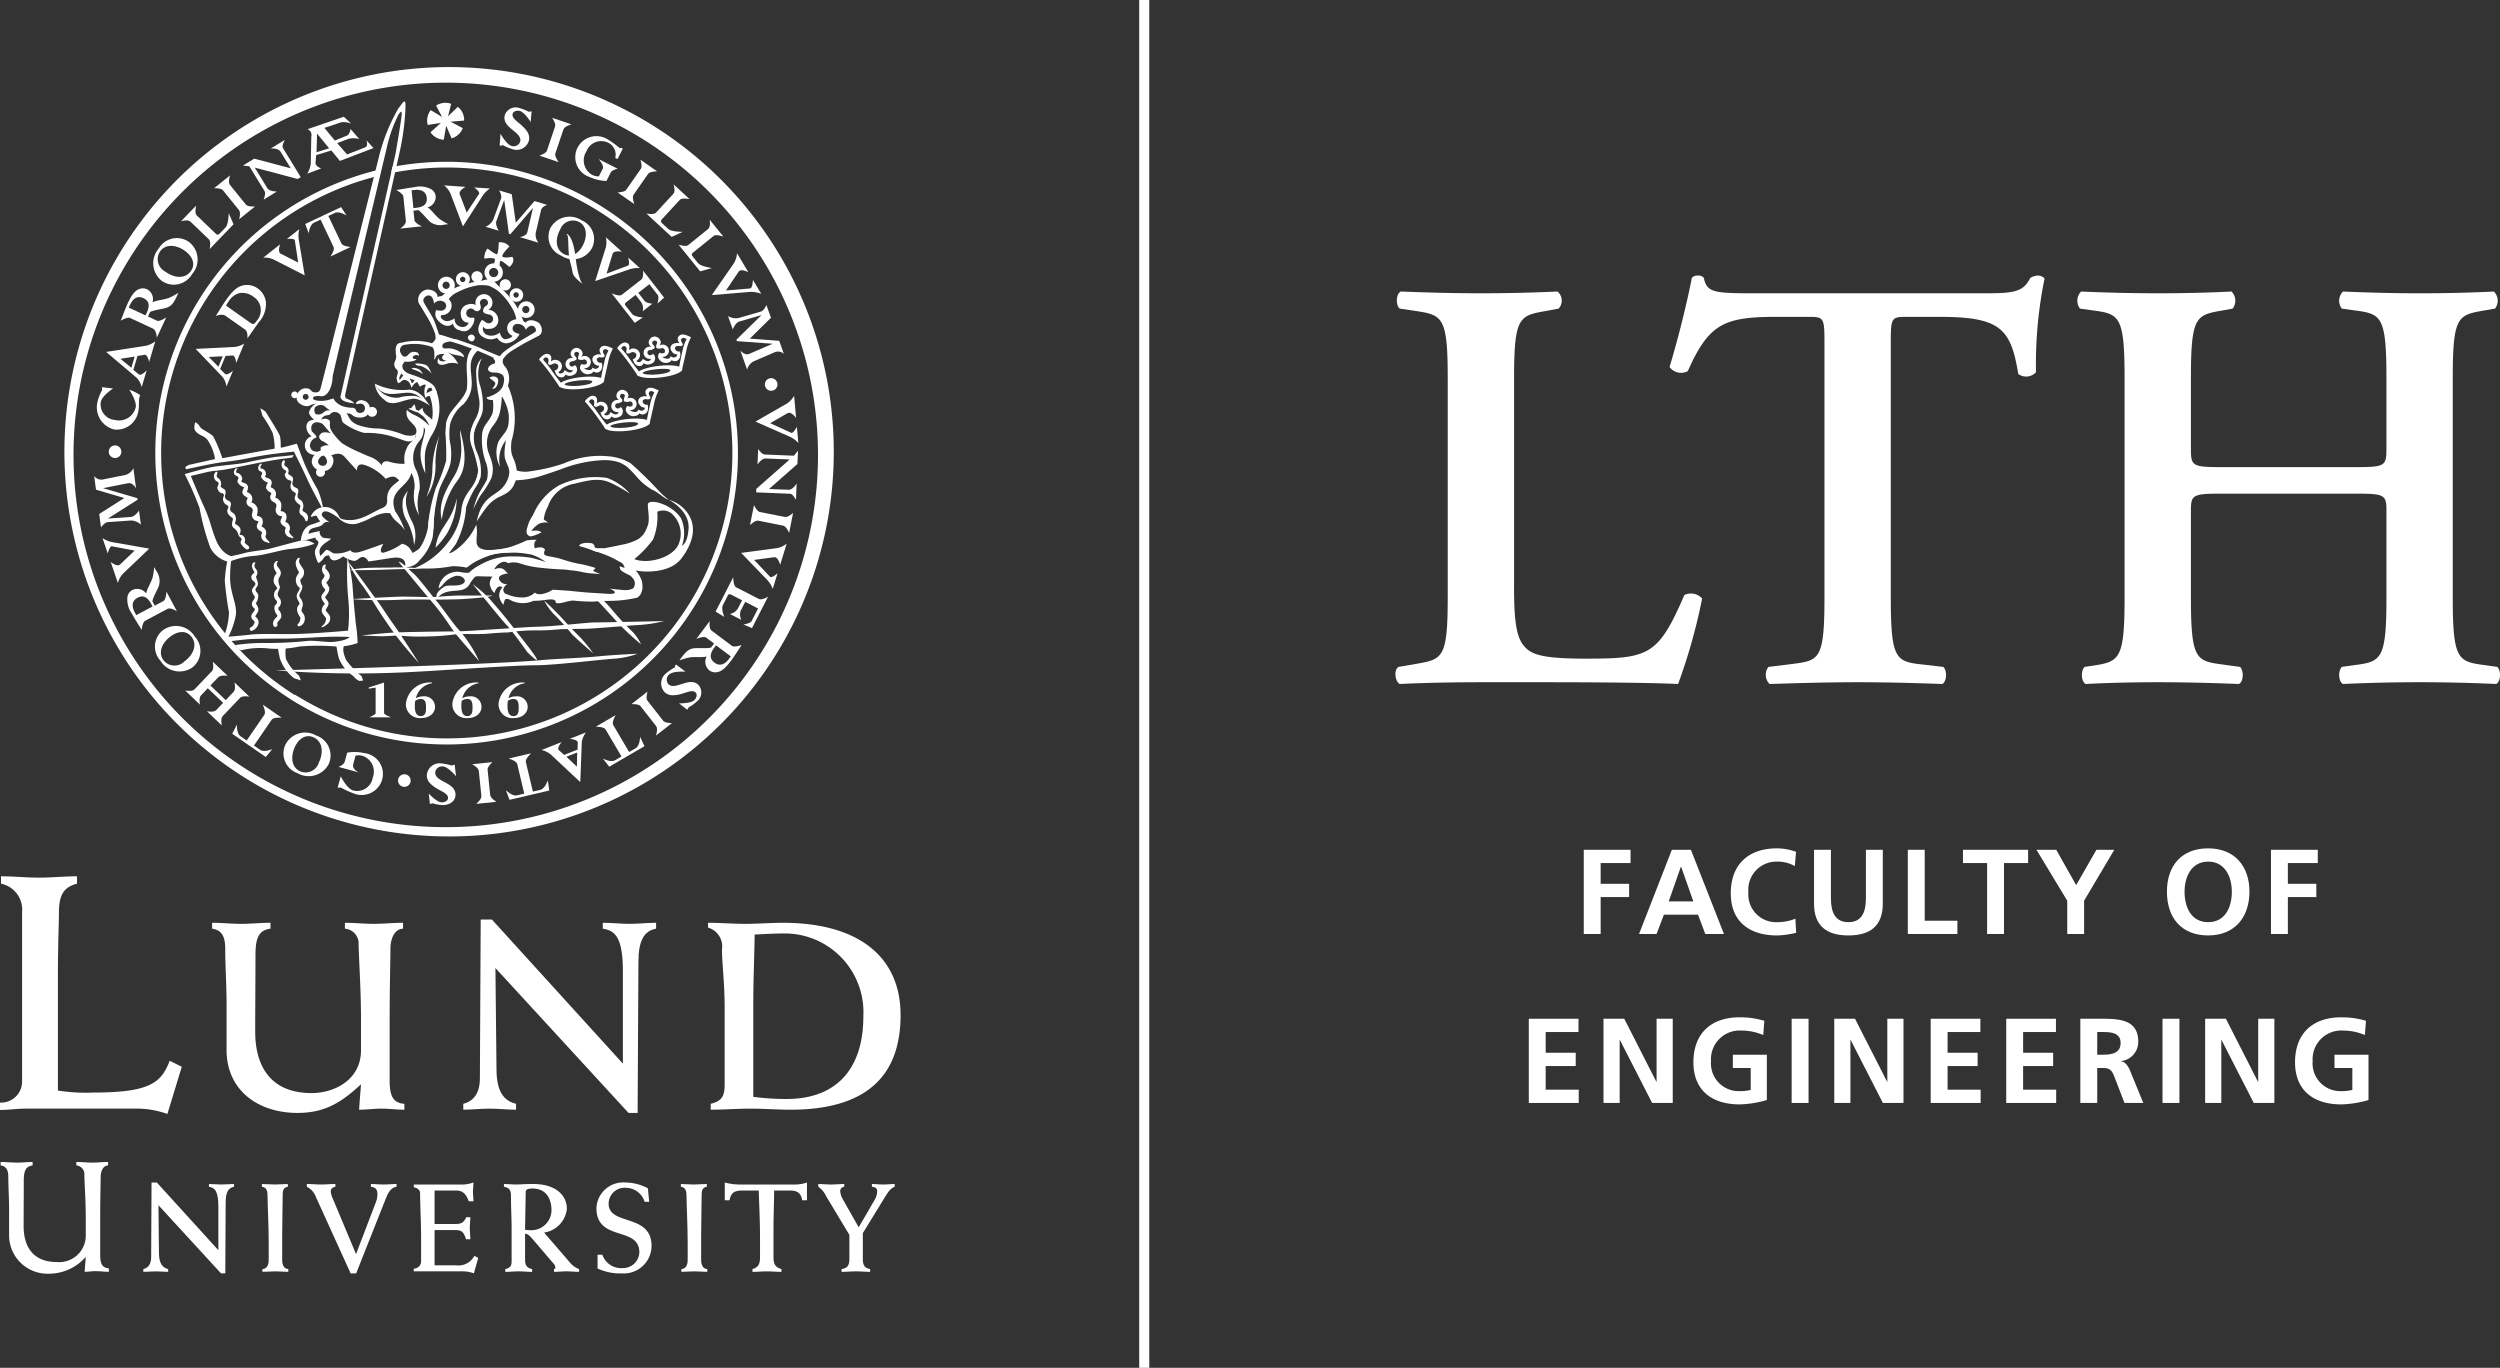 <svg id="en_white" xmlns="http://www.w3.org/2000/svg" xmlns:xlink="http://www.w3.org/1999/xlink" width="223.826" height="122.462" viewBox="0 0 223.826 122.462"><rect x="0" y="0" width="223.826" height="122.462" fill="#333333" stroke="none"/><defs><style>.cls-1{fill:none;}.cls-2{fill:#fff;}.cls-3{clip-path:url(#clip-path);}</style><clipPath id="clip-path" transform="translate(0.312 0.692)"><rect class="cls-1" x="-0.312" y="-0.692" width="223.826" height="122.463"/></clipPath></defs><path class="cls-2" d="M-.312,98.024a1.883,1.883,0,0,0,1.978-1.887V80.97A2.376,2.376,0,0,0-.223,78.423v-.66c1.139,0,2.248.12,3.387.12s2.278-.12,3.417-.12v.66c-1.229.33-1.618,1.048-1.618,2.637,0,.899-.09,2.817-.09,5.515v10.37a15.979,15.979,0,0,0,3.177.18c5.156,0,6.085-.929,6.834-2.848l1.079.54-1.289,4.226a8.069,8.069,0,0,0-2.878-.479H1.966c-.75,0-1.529.12-2.278.12v-.66Z" transform="translate(0.312 0.692)"/><path class="cls-2" d="M18.677,81.925c.863,0,1.726.096,2.613.096.863,0,1.75-.096,2.614-.096v.527c-1.079.144-1.343.864-1.343,2.398,0,2.278-.024,4.555-.024,6.832,0,3.214,1.486,5.491,5.059,5.491,1.942,0,4.412-1.126,4.412-3.836V90.509c0-2.83-.216-5.659-.216-6.858a1.332,1.332,0,0,0-1.223-1.199v-.527c.863,0,1.726.096,2.589.096s1.75-.096,2.614-.096v.527c-.791.025-1.127.959-1.127,1.774,0,.911-.072,3.405-.072,6.57v5.226c0,1.343.263,2.038,1.319,2.11V98.66c-.671,0-1.367-.096-2.038-.096s-1.343.096-2.014.096c.048-.815.12-1.559.168-2.278-1.75,1.631-3.237,2.566-5.682,2.566-3.548,0-6.353-2.039-6.353-5.635V89.309c0-1.869-.12-3.525-.12-5.01,0-.935-.168-1.702-1.175-1.847v-.527Z" transform="translate(0.312 0.692)"/><path class="cls-2" d="M41.167,98.132c.935-.24,1.486-.959,1.486-2.301L42.725,81.637h1.007L55.456,94.536V86.289c0-2.973-.648-3.669-1.798-3.837v-.527c.791,0,1.583.096,2.373.096s1.607-.096,2.398-.096v.527c-1.055.193-1.582,1.031-1.582,2.973l-.072,13.523H55.96L44.044,85.977l.096,9.135c.024,1.87.599,2.734,1.75,3.021V98.66c-.791,0-1.582-.096-2.373-.096s-1.559.096-2.35.096v-.528Z" transform="translate(0.312 0.692)"/><path class="cls-2" d="M67.131,97.509a22.88,22.88,0,0,0,2.973.192c4.579,0,6.881-2.805,6.881-7.409A7.051,7.051,0,0,0,69.72,82.884c-.767,0-1.51.048-2.47.096-.024,2.111-.12,4.028-.12,6.042v8.487Zm-3.812.623c.983-.24,1.247-.672,1.247-1.702V89.454c0-2.111-.24-3.98-.24-5.155a1.744,1.744,0,0,0-1.247-1.942v-.431c1.127,0,2.229.096,3.357.096,1.103,0,2.23-.096,3.356-.096,6.545,0,10.525,2.876,10.525,8.271,0,5.491-3.117,8.463-9.854,8.463-1.199,0-2.397-.096-3.573-.096-1.199,0-2.373.096-3.572.096v-.528Z" transform="translate(0.312 0.692)"/><path class="cls-2" d="M12.523,112.93c.44-.113.699-.451.699-1.081l.034-6.671h.473l5.51,6.062v-3.877c0-1.397-.304-1.724-.845-1.803v-.248c.372,0,.744.045,1.115.045s.755-.045,1.127-.045v.248c-.496.09-.744.485-.744,1.397l-.034,6.355H19.475l-5.6-6.097L13.92,111.51c.011.879.281,1.285.823,1.42v.248c-.372,0-.744-.044-1.116-.044s-.732.044-1.104.044V112.93Z" transform="translate(0.312 0.692)"/><path class="cls-2" d="M25.458,105.56c-.417.068-.462.361-.462.754,0,1.093-.045,2.423-.045,3.617v2.186c0,.372.124.8.552.811v.248c-.383,0-.778-.044-1.161-.044-.394,0-.777.044-1.16.044V112.93c.36-.012.563-.327.563-.811v-1.623c0-1.352-.102-3.335-.102-4.045,0-.462-.045-.834-.507-.89v-.248c.383,0,.766.045,1.161.045.383,0,.777-.045,1.16-.045v.248Z" transform="translate(0.312 0.692)"/><path class="cls-2" d="M31.08,113.313l-3.11-6.84a1.651,1.651,0,0,0-.811-.913v-.248c.428,0,.857.045,1.284.045.417,0,.845-.045,1.273-.045v.248c-.214.045-.417.147-.417.406a2.014,2.014,0,0,0,.203.698l2.062,4.925,1.758-4.598a2.073,2.073,0,0,0,.158-.744c0-.439-.146-.619-.586-.687v-.248c.383,0,.766.045,1.149.045s.766-.045,1.149-.045v.248c-.462.068-.721.45-.946,1.014l-2.671,6.739Z" transform="translate(0.312 0.692)"/><path class="cls-2" d="M36.737,112.885a.653.653,0,0,0,.653-.687V110.293c0-1.533-.09-3.144-.09-4.147,0-.282-.214-.474-.563-.541v-.248h4.45a3.188,3.188,0,0,0,.89-.18c0,.293-.045.564-.045.845s.045.552.045.834H41.65c-.191-.541-.462-.958-1.082-.958H38.596v2.998h1.702c.653,0,.868-.057,1.138-.609h.36c0,.326-.045.653-.045.981,0,.338.045.664.045.99h-.383c-.248-.777-.462-.822-1.115-.822H38.596v3.155h1.916a1.606,1.606,0,0,0,1.645-.845l.35.18-.394,1.386a2.856,2.856,0,0,0-1.059-.18H36.737v-.248Z" transform="translate(0.312 0.692)"/><path class="cls-2" d="M46.698,109.414c.169.011.304.034.44.034a1.811,1.811,0,0,0,1.927-1.77c0-1.036-.473-1.961-1.702-1.961-.293,0-.609.034-.609.316l-.056,3.38ZM44.93,112.93c.383-.091.563-.271.563-.654v-2.895c0-.97-.056-1.939-.056-2.896,0-.53-.056-.812-.631-.925v-.248c.361,0,.733.045,1.093.045.338,0,.676-.045,1.521-.045,2.028,0,3.02,1.014,3.02,2.231a2.402,2.402,0,0,1-2.04,2.118l2.276,2.636a1.937,1.937,0,0,0,.856.631v.248c-.371,0-.755-.044-1.127-.044s-.744.044-1.116.044V112.93a.135.135,0,0,0,.124-.135.534.534,0,0,0-.169-.361l-1.87-2.185c-.169-.192-.406-.485-.676-.485v2.231c0,.474.056.811.631.935v.248c-.406,0-.8-.044-1.206-.044s-.789.044-1.194.044V112.93Z" transform="translate(0.312 0.692)"/><path class="cls-2" d="M53.188,111.645h.428a1.783,1.783,0,0,0,1.848,1.194,1.457,1.457,0,0,0,1.465-1.407c0-2.378-3.842-.913-3.842-3.966a2.4,2.4,0,0,1,2.602-2.287,4.339,4.339,0,0,1,2.006.519l.113,1.206h-.406a1.779,1.779,0,0,0-1.702-1.252,1.428,1.428,0,0,0-1.521,1.432c0,1.983,3.842.834,3.842,3.774a2.478,2.478,0,0,1-2.636,2.457,4.754,4.754,0,0,1-2.197-.439v-1.229Z" transform="translate(0.312 0.692)"/><path class="cls-2" d="M62.969,105.56c-.417.068-.462.361-.462.754,0,1.093-.045,2.423-.045,3.617v2.186c0,.372.123.8.552.811v.248c-.383,0-.778-.044-1.161-.044-.394,0-.777.044-1.161.044V112.93c.36-.012.564-.327.564-.811v-1.623c0-1.352-.102-3.335-.102-4.045,0-.462-.045-.834-.507-.89v-.248c.383,0,.766.045,1.161.045.383,0,.777-.045,1.161-.045v.248Z" transform="translate(0.312 0.692)"/><path class="cls-2" d="M71.937,106.766h-.428c-.113-.664-.451-.868-1.093-.868h-1.42c0,.97-.057,2.21-.057,3.561V111.86c0,.698.214.912.71,1.07v.248c-.44,0-.868-.044-1.296-.044s-.857.044-1.296.044V112.93c.518-.168.676-.417.676-1.07V110.09c0-1.623-.09-3.223-.113-4.192H66.1c-.642,0-.98.203-1.093.868h-.429v-1.588a5.162,5.162,0,0,0,1.307.18h4.98a3.285,3.285,0,0,0,1.071-.18v1.588Z" transform="translate(0.312 0.692)"/><path class="cls-2" d="M75.035,112.93c.541-.091.698-.349.698-.901v-2.163l-2.107-3.505a1.948,1.948,0,0,0-.676-.8v-.248c.383,0,.777.045,1.16.045s.777-.045,1.161-.045v.248a.385.385,0,0,0-.36.394,1.753,1.753,0,0,0,.225.71l1.431,2.525,1.408-2.423a1.609,1.609,0,0,0,.248-.845c0-.248-.248-.349-.473-.361v-.248c.338,0,.676.045,1.025.045.338,0,.676-.045,1.014-.045v.248c-.372.136-.575.45-.879.936l-1.972,3.211v2.321c0,.552.158.81.653.901v.248c-.428,0-.857-.044-1.273-.044-.428,0-.856.044-1.284.044V112.93Z" transform="translate(0.312 0.692)"/><path class="cls-2" d="M34.072,60.416v2.741c0,.138.624.376.624.376H32.731s.587-.238.587-.357V60.866l-.612.101-.009-.109,1.375-.441Z" transform="translate(0.312 0.692)"/><path class="cls-2" d="M45.66,61.887a.92.92,0,0,0-.497.16,2.418,2.418,0,0,0-.038.466c0,.34.044.907.522.907.472,0,.479-.441.479-.786,0-.31-.019-.748-.466-.748Zm1.011-1.409a1.768,1.768,0,0,0-1.458,1.346,1.318,1.318,0,0,1,.649-.17.951.951,0,0,1,1.071.922c0,.602-.516,1.024-1.253,1.024a1.247,1.247,0,0,1-1.36-1.272,2.153,2.153,0,0,1,2.337-1.911l.015.06Z" transform="translate(0.312 0.692)"/><path class="cls-2" d="M41.527,61.887a.921.921,0,0,0-.497.16,2.43,2.43,0,0,0-.038.466c0,.34.044.907.522.907.472,0,.479-.441.479-.786,0-.31-.019-.748-.466-.748Zm1.011-1.409A1.768,1.768,0,0,0,41.08,61.823a1.318,1.318,0,0,1,.648-.17.951.951,0,0,1,1.071.922c0,.602-.516,1.024-1.253,1.024a1.248,1.248,0,0,1-1.36-1.272,2.153,2.153,0,0,1,2.337-1.911l.015.06Z" transform="translate(0.312 0.692)"/><path class="cls-2" d="M37.365,61.887a.923.923,0,0,0-.498.16,2.43,2.43,0,0,0-.038.466c0,.34.044.907.523.907.472,0,.478-.441.478-.786,0-.31-.019-.748-.466-.748Zm1.011-1.409a1.767,1.767,0,0,0-1.458,1.346,1.318,1.318,0,0,1,.649-.17.951.951,0,0,1,1.071.922c0,.602-.517,1.024-1.253,1.024a1.248,1.248,0,0,1-1.36-1.272,2.153,2.153,0,0,1,2.337-1.911l.015.06Z" transform="translate(0.312 0.692)"/><path class="cls-2" d="M11.263,34.195a4.47,4.47,0,0,1,.979.486,1.185,1.185,0,0,0-.095.328c-.043.266.012.566-.058.991a1.958,1.958,0,0,1-2.168,1.762A2.04,2.04,0,0,1,8.418,35.288a3.814,3.814,0,0,1,.411-1.049,2.311,2.311,0,0,0-.015-.265l1,.112s-1.01.66-1.1,1.205a1.394,1.394,0,0,0,1.282,1.618,1.528,1.528,0,0,0,1.85-1.169c.085-.521-.584-1.544-.584-1.544Z" transform="translate(0.312 0.692)"/><path class="cls-2" d="M20.595,19.388l-2.135,2.217s.142-.66-.061-.856L16.745,19.156c-.244-.235-.849-.037-.849-.037l1.35-1.402s-.154.673.041.86l1.704,1.64c.153.147.234.138.389-.023l.506-.525c.267-.277.281-1.276.281-1.276l.429.995Z" transform="translate(0.312 0.692)"/><path class="cls-2" d="M18.857,16.161l1.42-1.148s-.192.613-.004.845l1.429,1.768c.177.219.82.164.82.164l-1.42,1.147s.157-.6-.001-.796l-1.443-1.786c-.188-.232-.8-.195-.8-.195Z" transform="translate(0.312 0.692)"/><path class="cls-2" d="M23.631,16.166c.183.298.845.29.845.29l-1.185.726s.218-.544.095-.745L22.009,14.19c-.152-.007-.574-.059-.574-.059l1.009-.618,3.275.862-.906-1.479c-.216-.353-.886-.292-.886-.292L25.19,11.831s-.294.53-.18.716l1.605,2.62-.27.165-3.848-1.016,1.134,1.851Z" transform="translate(0.312 0.692)"/><path class="cls-2" d="M44.497,11.282s.557.999,1.001,1.093a.608.608,0,0,0,.768-.412c.177-.837-1.632-1.191-1.396-2.303a1.024,1.024,0,0,1,1.334-.674,3.977,3.977,0,0,1,.823.327.167.167,0,0,0,.137-.036l.118.025-.086.932s-.548-.903-.981-.994c-.314-.066-.586.052-.633.271-.109.517.803.81,1.299,1.572a1.02,1.02,0,0,1,.163.809,1.143,1.143,0,0,1-1.417.791,4.751,4.751,0,0,1-.922-.383.131.131,0,0,0-.137.065l-.146-.031.076-1.052Z" transform="translate(0.312 0.692)"/><path class="cls-2" d="M49.12,9.856l1.73.584s-.62.167-.715.45l-.727,2.154c-.09.266.3.78.3.78l-1.73-.584s.59-.188.671-.428l.734-2.176c.095-.283-.264-.78-.264-.78Z" transform="translate(0.312 0.692)"/><path class="cls-2" d="M54.369,14.748l-.386.763a3.933,3.933,0,0,1-1.501-.352,1.872,1.872,0,0,1-1.06-2.677,1.903,1.903,0,0,1,2.689-.688,7.963,7.963,0,0,1,1.021.741.19.19,0,0,0,.187.011l.128.065-.474.938-.205-.103a1.172,1.172,0,0,0-.641-1.366,1.416,1.416,0,0,0-1.939.784,1.49,1.49,0,0,0,.5,2.092,1.294,1.294,0,0,0,.616.143l.357-.707c.13-.256-.369-.836-.369-.836l1.702.86s-.506.098-.625.334Z" transform="translate(0.312 0.692)"/><path class="cls-2" d="M57.022,13.605,58.52,14.649s-.641-.013-.812.232l-1.3,1.866c-.16.23.071.833.071.833L54.981,16.536s.62-.016.765-.223l1.312-1.885c.171-.245-.036-.823-.036-.823Z" transform="translate(0.312 0.692)"/><path class="cls-2" d="M62.374,23.605l-1.934-2.394s.637.223.856.046l1.787-1.443c.263-.213.142-.838.142-.838L64.449,20.49s-.648-.236-.859-.067L61.75,21.91c-.165.134-.166.215-.025.389l.458.567c.241.3,1.231.438,1.231.438l-1.04.302Z" transform="translate(0.312 0.692)"/><path class="cls-2" d="M59.823,20.516l-2.262-2.086s.663.128.854-.08l1.557-1.688c.23-.249.018-.85.018-.85l1.431,1.32s-.676-.139-.859.059L58.958,18.93c-.144.156-.132.237.032.389l.536.494c.283.261,1.282.253,1.282.253l-.985.45Z" transform="translate(0.312 0.692)"/><path class="cls-2" d="M65.391,22.883a1.985,1.985,0,0,0,.28-.909l1.02,1.711s-.666-.365-.874-.053L64.683,25.315l2.175-.182c.209-.031.24-.768.24-.768l.747,1.252a2.449,2.449,0,0,0-1.071-.17l-3.358.281,1.975-2.845Z" transform="translate(0.312 0.692)"/><path class="cls-2" d="M67.852,27.534l-.004-.011-1.967.569c-.364.106-.587.71-.587.71l-.429-1.2a1.329,1.329,0,0,0,.948.179l2-.581c.281-.082.492-.584.492-.584l.408,1.141-1.893,1.866,2.632.199.416,1.163a.8.8,0,0,0-.761-.167L67.157,31.66a1.165,1.165,0,0,0-.576.743L65.972,30.7s.393.433.744.307c.087-.031.171-.067.25-.102l1.874-.811-.004-.011-3.169-.233-.046-.13,2.23-2.187Z" transform="translate(0.312 0.692)"/><path class="cls-2" d="M68.22,40.355c-.35-.014-.712.54-.712.54l.057-1.389s.331.484.566.494l2.633.109c.091-.122.369-.444.369-.444l-.049,1.181-2.541,2.24,1.733.072c.413.017.736-.573.736-.573l-.061,1.48s-.277-.54-.495-.549L67.388,43.39l.013-.316,2.988-2.629-2.168-.09Z" transform="translate(0.312 0.692)"/><path class="cls-2" d="M70.695,45.228,70.338,47.02s-.245-.594-.538-.652l-2.23-.444c-.276-.055-.735.398-.735.398l.357-1.79s.263.561.51.611l2.252.448c.293.058.74-.362.74-.362Z" transform="translate(0.312 0.692)"/><path class="cls-2" d="M66.986,54.903l.573-1.119-1.15-.589-.424.828a1.159,1.159,0,0,0,.067.775l-1.017-.52a1.054,1.054,0,0,0,.708-.476l.384-.752-.919-.47c-.22-.113-.287-.095-.363.053l-.437.854c-.17.332.121,1.048.121,1.048l-.771-.472,1.575-3.076s.006.77.256.899l2.039,1.044c.276.142.826-.202.826-.202l-1.442,2.816-.767-.329s.62-.076.74-.31Z" transform="translate(0.312 0.692)"/><path class="cls-2" d="M61.061,59.442s-1.141-.07-1.46.252a.608.608,0,0,0-.068.87c.609.601,1.883-.73,2.692.069a1.023,1.023,0,0,1-.154,1.486,3.939,3.939,0,0,1-.72.516,2.194,2.194,0,0,0-.128.22l-.738-.576s1.056.026,1.367-.289c.226-.229.273-.521.114-.679-.376-.371-1.115.238-2.025.244a1.018,1.018,0,0,1-.769-.3,1.143,1.143,0,0,1,.1-1.621,4.774,4.774,0,0,1,.821-.569.13.13,0,0,0,.02-.15l.105-.106.844.633Z" transform="translate(0.312 0.692)"/><path class="cls-2" d="M59.855,64.041l-1.438,1.125s.201-.609.018-.845l-1.4-1.791c-.173-.222-.817-.178-.817-.178l1.439-1.124s-.167.597-.012.796l1.414,1.809c.184.236.797.208.797.208Z" transform="translate(0.312 0.692)"/><path class="cls-2" d="M44.139,71.094l-1.816.187s.495-.409.464-.706l-.233-2.261c-.029-.281-.597-.586-.597-.586l1.816-.186s-.459.417-.433.667l.235,2.284c.031.297.564.6.564.6Z" transform="translate(0.312 0.692)"/><path class="cls-2" d="M40.52,68.805s-.74-.871-1.194-.877a.606.606,0,0,0-.673.553c-.011.856,1.832.851,1.816,1.988-.007.551-.495.93-1.178.921a4.018,4.018,0,0,1-.871-.161,2.074,2.074,0,0,0-.247.06l-.097-.932s.713.779,1.155.785c.321.004.565-.165.568-.389.007-.528-.945-.638-1.579-1.29a1.019,1.019,0,0,1-.317-.762A1.144,1.144,0,0,1,39.141,67.65a4.776,4.776,0,0,1,.979.197,1.594,1.594,0,0,0,.271-.088l.13,1.046Z" transform="translate(0.312 0.692)"/><path class="cls-2" d="M30.547,67.516l.226-.825a3.936,3.936,0,0,1,1.541.046,1.872,1.872,0,0,1,1.574,2.411,1.904,1.904,0,0,1-2.497,1.211,7.939,7.939,0,0,1-1.149-.522,1.677,1.677,0,0,0-.324-.011l.277-1.014s.547,1.113,1.123,1.271A1.417,1.417,0,0,0,33.06,68.929a1.49,1.49,0,0,0-.908-1.95,1.293,1.293,0,0,0-.632-.018l-.208.765c-.122.498.528.745.528.745l-1.839-.502s.477-.197.546-.452Z" transform="translate(0.312 0.692)"/><path class="cls-2" d="M19.231,59.941l-.705.74,1.37,1.308L20.61,61.24c.21-.22.069-.838.069-.838l1.334,1.272s-.624-.104-.822.105l-1.577,1.653c-.198.208-.066.826-.066.826l-1.333-1.272s.604.132.826-.1l.623-.652-1.371-1.308-.61.639c-.222.233-.086.831-.086.831l-1.329-1.268s.616.128.83-.097l1.569-1.645c.206-.216.066-.843.066-.843l1.33,1.268s-.616-.095-.83.129Z" transform="translate(0.312 0.692)"/><path class="cls-2" d="M9.366,45.721l.001.011,2.043-.143c.379-.027.724-.571.724-.571l.168,1.264a1.327,1.327,0,0,0-.889-.374l-2.077.148c-.292.022-.604.469-.604.469l-.16-1.201,2.243-1.427-2.532-.747L8.12,41.925a.798.798,0,0,0,.709.323l2.082-.415a1.163,1.163,0,0,0,.719-.605l.238,1.793s-.293-.506-.663-.457c-.091.011-.181.03-.266.047L8.936,43.01l.002.011,3.049.892.018.136L9.366,45.721Z" transform="translate(0.312 0.692)"/><path class="cls-2" d="M70.139,35.441a1.989,1.989,0,0,0,.646-.698l.178,1.984s-.441-.617-.765-.427l-1.56.896,1.891.861c.201.062.505-.541.505-.541l.13,1.452a2.454,2.454,0,0,0-.891-.617l-2.947-1.298,2.812-1.613Z" transform="translate(0.312 0.692)"/><path class="cls-2" d="M69.259,48.38a1.981,1.981,0,0,0,.862-.401l-.587,1.904s-.175-.739-.546-.685l-1.783.239,1.424,1.512c.163.135.672-.309.672-.309l-.43,1.394a2.45,2.45,0,0,0-.591-.909l-2.236-2.317,3.214-.427Z" transform="translate(0.312 0.692)"/><path class="cls-2" d="M10.704,50.666a1.986,1.986,0,0,0-.462.832l-.646-1.885s.576.494.844.232l1.301-1.242L9.7,48.218c-.211-.012-.361.646-.361.646l-.473-1.38a2.443,2.443,0,0,0,1.013.387l3.171.557-2.346,2.237Z" transform="translate(0.312 0.692)"/><path class="cls-2" d="M23.362,63.291c.17-.245-.152-.9-.152-.9l1.7,1.176s-.723-.075-.897.176l-1.588,2.316.557.385c.364.252,1.089-.07,1.089-.07l-.59.708-3.002-2.079.42-.826s-.046.792.318,1.045l.557.385,1.589-2.316Z" transform="translate(0.312 0.692)"/><path class="cls-2" d="M45.996,67.712c-.068-.29-.769-.491-.769-.491l2.013-.471s-.541.486-.472.783l.63,2.648.659-.154c.431-.101.679-.855.679-.855l.129.912-3.556.832-.331-.865s.557.565.988.465l.66-.155-.63-2.648Z" transform="translate(0.312 0.692)"/><path class="cls-2" d="M53.905,64.615c-.15-.258-.88-.244-.88-.244l1.786-1.04s-.375.624-.221.886l1.424,2.42.586-.34c.382-.223.398-1.016.398-1.016l.391.834-3.156,1.838-.569-.731s.698.378,1.08.155l.586-.34-1.425-2.421Z" transform="translate(0.312 0.692)"/><path class="cls-2" d="M68.167,33.726a.564.564,0,1,1,.56.568.564.564,0,0,1-.56-.568Z" transform="translate(0.312 0.692)"/><path class="cls-2" d="M35.326,69.187a.564.564,0,1,1,.56.569.564.564,0,0,1-.56-.569Z" transform="translate(0.312 0.692)"/><path class="cls-2" d="M9.426,39.746a.564.564,0,1,1,.559.568.564.564,0,0,1-.559-.568Z" transform="translate(0.312 0.692)"/><path class="cls-2" d="M14.197,24.474a1.886,1.886,0,0,0,2.691-.628,1.976,1.976,0,0,0-.297-2.884,1.867,1.867,0,0,0-2.682.586,2.011,2.011,0,0,0,.287,2.926Zm.28-.854a1.249,1.249,0,0,1-.448-1.815c.513-.706,1.48-.572,2.227-.029.641.466.979,1.172.51,1.818-.475.655-1.402.671-2.289.026Z" transform="translate(0.312 0.692)"/><path class="cls-2" d="M29.878,12.123l1.007-.382a1.795,1.795,0,0,1,.978.022l-.79-.91s-.054.498-.35.609l-1.058.429-.93-1.136,1.53-.509a1.949,1.949,0,0,1,.867.131L30.47,9.758l-3.252,1.117a.551.551,0,0,1,.34.667l-.046,2.446a2.557,2.557,0,0,1-.31.867l1.237-.461s-.536-.223-.504-.499l.061-.701,1.359-.415.764.936,3.006-1.152-.637-.699s.222.516-.127.646l-1.6.626-.883-1.014Zm-.721.459-1.131.357.051-1.668,1.079,1.311Z" transform="translate(0.312 0.692)"/><path class="cls-2" d="M12.717,27.544l.094-.203c.293-.63.27-1.084-.287-1.343-.551-.257-.946.073-1.181.578l-.126.271,1.499.697Zm1.01.47c.265.124.847-.296.847-.296l-.848,1.822s-.032-.667-.334-.807l-2.056-.957c-.25-.117-.843.247-.843.247.106-.268.187-.47.271-.691.115-.301.274-.683.361-.871.356-.765.649-1.136,1.03-1.275a.89.89,0,0,1,.71.026.995.995,0,0,1,.48,1.16c.446-.21.942-.201,1.484-.399a5.682,5.682,0,0,0,.83-.45c-.048.117-.073.169-.145.325-.3.645-.517.868-.876.998-.381.139-1.068.187-1.51.387l-.192.411.791.368Z" transform="translate(0.312 0.692)"/><path class="cls-2" d="M10.468,31.431l.981.804.297-1.001-1.278.197Zm1.16.992.491.402c.214.174.702-.364.702-.364l-.447,1.507a1.857,1.857,0,0,0-.438-.826l-2.745-2.327h0l3.611-.56a2.163,2.163,0,0,0,.787-.389l-.548,1.849s-.14-.69-.408-.644l-.636.105-.369,1.246Z" transform="translate(0.312 0.692)"/><path class="cls-2" d="M13.348,53.607l-.105-.198c-.326-.613-.702-.869-1.245-.58-.537.286-.512.798-.251,1.291l.14.263,1.46-.775Zm.965-.484c.259-.137.274-.854.274-.854l.943,1.774s-.551-.377-.845-.221L12.682,54.887c-.244.129-.311.822-.311.822-.149-.246-.262-.433-.388-.633-.171-.273-.38-.63-.477-.812a2.15,2.15,0,0,1-.397-1.59.886.886,0,0,1,.449-.551.994.994,0,0,1,1.215.317c.101-.483.407-.873.576-1.425a5.71,5.71,0,0,0,.141-.933c.065.109.091.159.172.311a1.552,1.552,0,0,1,.269,1.301c-.119.389-.495.966-.602,1.438l.213.401.771-.41Z" transform="translate(0.312 0.692)"/><path class="cls-2" d="M16.852,56.343c-.475-.641-1.25-.531-1.887-.06-.743.55-1.162,1.432-.642,2.133a1.25,1.25,0,0,0,1.866.118c.881-.652,1.145-1.541.663-2.191Zm-2.809,2.109A1.867,1.867,0,0,1,14.29,55.719a1.977,1.977,0,0,1,2.84.583,1.886,1.886,0,0,1-.209,2.756,2.01,2.01,0,0,1-2.877-.605Z" transform="translate(0.312 0.692)"/><path class="cls-2" d="M27.776,65.329c-.724-.336-1.353.132-1.686.85-.389.839-.335,1.813.456,2.181a1.249,1.249,0,0,0,1.696-.79c.462-.995.268-1.9-.466-2.241Zm-1.458,3.197a1.868,1.868,0,0,1-1.09-2.519A1.976,1.976,0,0,1,28,65.16a1.886,1.886,0,0,1,1.134,2.52,2.012,2.012,0,0,1-2.817.845Z" transform="translate(0.312 0.692)"/><path class="cls-2" d="M63.794,57.086l-.134.178c-.417.556-.488,1.005.004,1.373.487.365.94.124,1.274-.322l.179-.239-1.323-.991ZM62.919,56.4c-.234-.176-.89.115-.89.115l1.205-1.608s-.106.66.16.859l1.815,1.36c.221.165.876-.068.876-.068-.158.24-.28.421-.408.62-.175.272-.408.613-.532.778-.506.675-.869.977-1.271,1.035a.892.892,0,0,1-.689-.172.995.995,0,0,1-.23-1.235c-.48.114-.963.003-1.534.084a5.727,5.727,0,0,0-.904.269c.071-.105.106-.15.209-.288.426-.569.685-.741,1.063-.796.402-.058,1.084.038,1.557-.067l.272-.363L62.919,56.4Z" transform="translate(0.312 0.692)"/><path class="cls-2" d="M51.337,67.945l.027-1.268-.971.384.944.884Zm.064-1.525.014-.634c.004-.275-.72-.327-.72-.327l1.462-.58a1.857,1.857,0,0,0-.379.855L51.642,69.33h0l-2.67-2.496a2.167,2.167,0,0,0-.792-.379l1.792-.71s-.456.535-.255.719l.476.434,1.208-.478Z" transform="translate(0.312 0.692)"/><path class="cls-2" d="M40.016,16.633a1.927,1.927,0,0,0-.571-.726l1.93.131s-.66.33-.526.668l.623,1.632,1.113-1.682c.091-.184-.442-.566-.442-.566l1.413.095a2.379,2.379,0,0,0-.728.761L41.135,19.575l-1.119-2.942Z" transform="translate(0.312 0.692)"/><path class="cls-2" d="M24.163,22.532a1.928,1.928,0,0,0-.91-.154l1.518-1.2s-.267.687.059.849l1.557.791-.305-1.994c-.056-.197-.708-.123-.708-.123l1.111-.878a2.376,2.376,0,0,0-.028,1.053l.511,3.085-2.806-1.429Z" transform="translate(0.312 0.692)"/><path class="cls-2" d="M53.923,21.469a1.927,1.927,0,0,0,.003-.924l1.433,1.3s-.722-.15-.827.198l-.538,1.763,1.93-.726c.185-.088.004-.718.004-.718l1.049.951a2.374,2.374,0,0,0-1.042.145l-2.958,1.012.947-3.002Z" transform="translate(0.312 0.692)"/><path class="cls-2" d="M30.256,21.107c.123.263.83.313.83.313l-1.817.853s.415-.571.29-.839L28.39,18.97l-.595.28c-.389.182-.473.948-.473.948l-.306-.84,3.21-1.507.488.755s-.643-.425-1.032-.243l-.596.28,1.17,2.463Z" transform="translate(0.312 0.692)"/><path class="cls-2" d="M44.832,17.235l-.011-.004L44.13,19.097c-.128.346.215.869.215.869l-1.185-.358a1.291,1.291,0,0,0,.688-.637l.701-1.896c.098-.267-.172-.722-.172-.722l1.126.34.364,2.556,1.675-1.94,1.147.347s-.481.105-.57.497l-.467,2.008a1.131,1.131,0,0,0,.247.878l-1.681-.508s.565-.057.669-.404c.026-.085.046-.172.065-.254l.45-1.931-.011-.003-2.011,2.339-.128-.039-.42-3.004Z" transform="translate(0.312 0.692)"/><path class="cls-2" d="M58.573,25.716l-.751-.963-.989.771.556.712c.189.242.711.259.711.259l-.875.682a1.024,1.024,0,0,0-.129-.819l-.504-.646-.791.617c-.189.148-.201.214-.102.341l.573.734c.223.285.973.323.973.323l-.731.485-2.065-2.646s.681.311.896.142l1.754-1.368c.237-.185.16-.81.16-.81l1.889,2.422-.603.541s.186-.577.029-.779Z" transform="translate(0.312 0.692)"/><path class="cls-2" d="M36.701,17.94l.216-.022c.671-.07,1.038-.316.976-.909-.061-.588-.532-.752-1.071-.696l-.288.03.166,1.597Zm.092,1.072c.029.283.669.558.669.558l-1.941.202s.54-.359.506-.681l-.228-2.19c-.028-.266-.627-.58-.627-.58.275-.046.485-.079.711-.119.308-.054.706-.113.905-.134a2.087,2.087,0,0,1,1.576.223.864.864,0,0,1,.332.604.966.966,0,0,1-.728.978c.398.267.637.684,1.072,1.037a5.505,5.505,0,0,0,.789.467c-.122.018-.177.024-.343.041a1.508,1.508,0,0,1-1.269-.232c-.306-.248-.688-.797-1.075-1.065l-.438.046.088.843Z" transform="translate(0.312 0.692)"/><path class="cls-2" d="M22.053,28.174c.305.215.378.199.626-.152a1.424,1.424,0,0,0-.333-2.167,1.617,1.617,0,0,0-1.163-.316,1.598,1.598,0,0,0-1.029.761,2.921,2.921,0,0,0-.228.371l2.127,1.501ZM19.005,27.6c.16-.256.35-.544.481-.759.147-.237.26-.417.418-.64.643-.911,1.059-1.259,1.634-1.358a1.616,1.616,0,0,1,1.227.292,1.785,1.785,0,0,1,.722,1.144,2.414,2.414,0,0,1-.626,1.872L21.839,29.6s.062-.591-.197-.774L19.883,27.585c-.323-.229-.878.015-.878.015Z" transform="translate(0.312 0.692)"/><path class="cls-2" d="M18.378,31.267l.867.875.387-.937-1.254.062Zm1.02,1.074.433.437c.19.189.715-.281.715-.281l-.582,1.411a1.807,1.807,0,0,0-.34-.841l-2.418-2.522h0l3.544-.179a2.102,2.102,0,0,0,.799-.297L20.835,31.8s-.066-.68-.33-.663l-.624.038-.482,1.166Z" transform="translate(0.312 0.692)"/><path class="cls-2" d="M50.156,22.046c.68.371,1.319-.042,1.688-.717.43-.788.44-1.735-.303-2.142a1.213,1.213,0,0,0-1.693.656c-.511.935-.381,1.825.309,2.202Zm1.617-3.005a1.813,1.813,0,0,1,.896,2.51,1.919,1.919,0,0,1-2.74.644A1.831,1.831,0,0,1,48.99,19.68a1.953,1.953,0,0,1,2.783-.639Z" transform="translate(0.312 0.692)"/><path class="cls-2" d="M51.873,24.765c-1.175-.962-.778-.822-1.099-1.838s-.101-2.456-.329-2.617.51-.218.76,1.958.668,2.497.668,2.497Z" transform="translate(0.312 0.692)"/><path class="cls-2" d="M22.697,68.761a33.327,33.327,0,1,1,.197.115l-.54-.294-.383.552.548.357a34.441,34.441,0,1,0-.197-.116l.415.21L23.063,69l-.366-.238Z" transform="translate(0.312 0.692)"/><path class="cls-2" d="M26.267,61.649a25.571,25.571,0,0,1,7.026-46.526l.198-.588a26.089,26.089,0,0,0-7.496,47.553l.398.216.237-.416-.363-.239Z" transform="translate(0.312 0.692)"/><path class="cls-2" d="M26.237,62.236A26.085,26.085,0,1,0,34.804,14.25l-.085.547a25.556,25.556,0,1,1-8.247,46.929l-.393-.224-.395.349.552.384Z" transform="translate(0.312 0.692)"/><path class="cls-2" d="M39.422,11.805a1.518,1.518,0,0,1-1.181-.665" transform="translate(0.312 0.692)"/><path class="cls-2" d="M39.803,9.716l.875-.845a1.516,1.516,0,0,1,.565,1.232l-1.212.1,1.086.576a1.516,1.516,0,0,1-.998.918l-.483-1.127-.215,1.235a1.518,1.518,0,0,1-1.181-.665l.925-.831-1.181.188a1.518,1.518,0,0,1,.268-1.329l1.016.613-.536-1.02A1.518,1.518,0,0,1,40.08,8.605l-.278,1.111Z" transform="translate(0.312 0.692)"/><path class="cls-2" d="M52.248,32.811a.74.74,0,0,1-.618-.479.428.428,0,0,1,.163-.453.208.208,0,0,0,.028.031l.031.036.001-.009c.051.036.123.007.194.004.158-.007.189-.068.182-.213a.232.232,0,0,0-.283-.232.629.629,0,0,1-.464-.011c-.043-.029-.051-.161-.017-.271.011-.065.072-.201.07-.234-.005-.1-.124-.171-.233-.166a.207.207,0,0,0-.205.193c.006.14.096.197.157.267a.185.185,0,0,1,.027.244,1.32,1.32,0,0,1-.295.131l.006.011a.341.341,0,0,0-.063-.004c-.158.007-.268.083-.262.228a.226.226,0,0,0,.25.239.292.292,0,0,0,.236-.134.506.506,0,0,1,.202.405c-.031.224-.048.405-.47.536a.573.573,0,0,1-.558-.099.396.396,0,0,1-.412.264c-.475-.054-.561-.627-.561-.627a.332.332,0,0,0,.296-.248c.084-.216-.059-.349-.293-.38-.141-.019-.32.199-.516.115s.102-.469-.155-.615c-.237-.135-.373.173-.373.173a9.188,9.188,0,0,1,.835,1.057c.379.546.909,1.196.909,1.196l-.27.181s-.366-.569-.946-1.352c-.495-.667-.88-1.083-.88-1.083s-.015-.056.123-.197c.175-.18.442-.428.763-.283s.158.648.158.648a.55.55,0,0,1,.46-.152.59.59,0,0,1,.536.602.613.613,0,0,1-.309.484s-.036.151.26.12c.18-.018.3-.285.3-.285.014-.004.448.399.682.092a.739.739,0,0,0,.054-.099.529.529,0,0,1-.114.014.549.549,0,0,1-.015-1.098.457.457,0,0,1,.184.021h0a.477.477,0,0,1-.273-.41.566.566,0,0,1,.516-.516.585.585,0,0,1,.567.48.534.534,0,0,1-.152.359h0a.419.419,0,0,1,.325-.114.549.549,0,0,1,.015,1.098.629.629,0,0,1-.071-.007l.012.012a.732.732,0,0,0,.351.151c.363.066.405-.22.405-.22a.406.406,0,0,0,.348.109c.283-.093.224-.267.224-.267a.538.538,0,0,1-.484-.287.422.422,0,0,1,.125-.651.826.826,0,0,1,.578-.062s-.308-.362-.074-.625.571-.144.804-.051a2.628,2.628,0,0,1,.299.139,4.515,4.515,0,0,0-.424,1.224c-.233,1.051-.37,1.62-.37,1.62l-.288-.078s.163-.913.328-1.585a3.409,3.409,0,0,1,.357-1s-.288-.256-.449-.037c-.175.238.227.421.083.578s-.405-.001-.526.073c-.201.124-.182.203-.066.368a.35.35,0,0,0,.36.103s.186.579-.226.822a.478.478,0,0,1-.52-.043s-.084.262-.575.252Z" transform="translate(0.312 0.692)"/><path class="cls-2" d="M51.606,33.839c.682-.072,1.139-.198,1.108-.38-.02-.117-.579-.154-1.262-.082s-1.224.225-1.21.342.681.192,1.364.12Zm-1.884-.017c-.033-.289.85-.624,1.972-.749s2.058.007,2.091.296-.85.624-1.971.749-2.058-.008-2.091-.296Z" transform="translate(0.312 0.692)"/><path class="cls-2" d="M59.237,31.8a.741.741,0,0,1-.619-.479.428.428,0,0,1,.164-.453.263.263,0,0,0,.028.031c.018.02.03.035.03.035l.001-.009c.052.036.124.006.194.003.158-.007.189-.067.182-.212a.232.232,0,0,0-.283-.232.628.628,0,0,1-.463-.011c-.043-.029-.051-.161-.017-.271.011-.065.072-.2.07-.235-.004-.099-.124-.171-.233-.166a.207.207,0,0,0-.205.193c.006.14.096.197.157.266a.185.185,0,0,1,.027.245,1.333,1.333,0,0,1-.294.131l.006.011a.299.299,0,0,0-.064-.004c-.158.007-.268.082-.262.227a.227.227,0,0,0,.25.24.292.292,0,0,0,.236-.134.504.504,0,0,1,.202.405c-.031.224-.048.405-.469.537a.573.573,0,0,1-.558-.099.397.397,0,0,1-.412.264c-.475-.054-.56-.627-.56-.627a.332.332,0,0,0,.295-.248c.084-.215-.059-.349-.293-.38-.141-.019-.32.199-.516.115s.102-.469-.154-.615c-.237-.135-.373.173-.373.173a9.191,9.191,0,0,1,.836,1.057c.378.546.908,1.195.908,1.195l-.27.181s-.367-.57-.946-1.352c-.494-.667-.88-1.083-.88-1.083s-.015-.056.123-.198c.175-.18.442-.428.763-.283s.158.648.158.648a.551.551,0,0,1,.461-.152.591.591,0,0,1,.536.602.614.614,0,0,1-.309.484s-.036.151.26.12c.18-.018.301-.285.301-.285.013-.004.447.398.682.092a.701.701,0,0,0,.054-.099.528.528,0,0,1-.113.014.549.549,0,0,1-.015-1.098.451.451,0,0,1,.184.02h0a.475.475,0,0,1-.272-.41.566.566,0,0,1,.517-.517.585.585,0,0,1,.567.481.536.536,0,0,1-.152.359h0a.418.418,0,0,1,.324-.114.549.549,0,0,1,.015,1.098.512.512,0,0,1-.07-.006l.012.012a.725.725,0,0,0,.351.15c.364.066.406-.22.406-.22a.406.406,0,0,0,.348.11c.283-.093.224-.267.224-.267a.54.54,0,0,1-.484-.287.422.422,0,0,1,.125-.651.831.831,0,0,1,.579-.062s-.309-.362-.075-.625.571-.144.804-.051a2.588,2.588,0,0,1,.299.139,4.517,4.517,0,0,0-.424,1.224c-.233,1.051-.371,1.62-.371,1.62l-.288-.079s.163-.912.328-1.584a3.417,3.417,0,0,1,.356-1s-.287-.256-.449-.037c-.175.238.228.421.083.578s-.405-.001-.526.073c-.2.124-.182.203-.065.368a.35.35,0,0,0,.359.103s.186.579-.226.822a.477.477,0,0,1-.52-.043s-.084.262-.575.252Z" transform="translate(0.312 0.692)"/><path class="cls-2" d="M58.594,32.827c.683-.071,1.139-.198,1.108-.38-.02-.117-.579-.153-1.261-.082s-1.225.225-1.21.342.681.192,1.364.12ZM56.711,32.81c-.033-.288.849-.624,1.971-.749s2.058.008,2.091.296-.85.624-1.971.749-2.058-.007-2.091-.296Z" transform="translate(0.312 0.692)"/><path class="cls-2" d="M56.347,36.569a.74.74,0,0,1-.619-.479.429.429,0,0,1,.164-.453.256.256,0,0,0,.028.031l.03.035.002-.009c.051.036.124.006.194.003.158-.007.189-.068.182-.212a.232.232,0,0,0-.283-.232.629.629,0,0,1-.464-.011c-.043-.029-.051-.161-.017-.271.011-.065.072-.2.07-.235-.004-.099-.124-.17-.233-.166a.208.208,0,0,0-.205.193c.006.14.096.197.157.266a.185.185,0,0,1,.027.244,1.32,1.32,0,0,1-.294.131l.006.011a.294.294,0,0,0-.063-.004c-.158.006-.268.082-.262.227a.226.226,0,0,0,.25.24.292.292,0,0,0,.236-.134.505.505,0,0,1,.202.405c-.031.224-.048.405-.47.537a.573.573,0,0,1-.558-.099.397.397,0,0,1-.412.264c-.475-.054-.561-.628-.561-.628a.332.332,0,0,0,.296-.248c.084-.215-.06-.349-.293-.38-.14-.019-.319.199-.516.115s.102-.469-.155-.615c-.236-.135-.373.173-.373.173a9.244,9.244,0,0,1,.836,1.057c.379.546.909,1.196.909,1.196l-.27.18s-.366-.569-.946-1.352c-.494-.667-.879-1.083-.879-1.083s-.015-.056.123-.198c.175-.18.442-.428.763-.283s.159.648.159.648a.551.551,0,0,1,.46-.152.591.591,0,0,1,.536.602.614.614,0,0,1-.309.484s-.036.15.26.12c.18-.018.3-.285.3-.285.014-.005.447.398.682.092a.721.721,0,0,0,.054-.099.53.53,0,0,1-.114.014.549.549,0,0,1-.015-1.098.456.456,0,0,1,.184.021h0a.477.477,0,0,1-.273-.411.566.566,0,0,1,.517-.516.586.586,0,0,1,.567.48.532.532,0,0,1-.153.359h0a.422.422,0,0,1,.325-.114.549.549,0,0,1,.015,1.098.458.458,0,0,1-.07-.007l.012.013a.727.727,0,0,0,.351.15c.364.066.406-.22.406-.22a.405.405,0,0,0,.348.109c.283-.093.224-.267.224-.267a.54.54,0,0,1-.484-.287.422.422,0,0,1,.125-.651.827.827,0,0,1,.578-.062s-.309-.362-.074-.625.571-.145.804-.052a2.564,2.564,0,0,1,.299.139,4.514,4.514,0,0,0-.424,1.223c-.233,1.051-.37,1.621-.37,1.621l-.288-.079s.163-.913.328-1.585a3.425,3.425,0,0,1,.357-1s-.288-.256-.449-.036c-.175.238.227.421.082.578s-.405-.001-.525.073c-.2.124-.182.203-.066.368a.35.35,0,0,0,.36.103s.186.579-.226.822a.478.478,0,0,1-.52-.043s-.084.262-.575.251Z" transform="translate(0.312 0.692)"/><path class="cls-2" d="M55.705,37.597c.682-.072,1.139-.198,1.108-.38-.02-.116-.58-.154-1.262-.082s-1.224.225-1.21.342.682.192,1.364.12ZM53.821,37.58c-.033-.289.85-.624,1.971-.749s2.058.008,2.091.296-.849.624-1.971.749-2.058-.007-2.091-.296Z" transform="translate(0.312 0.692)"/><path class="cls-2" d="M41.993,30.454c-.91,1.01-.313,2.46-.521,3.742-.36,1.043-1.457,1.702-1.784,2.761a2.492,2.492,0,0,0,.278,1.931c.03-.082-.052-.128-.07-.193a3.441,3.441,0,0,1,1.303-3.217c1.664-1.878-.282-3.398,1.295-4.814l-.501-.211Z" transform="translate(0.312 0.692)"/><path class="cls-2" d="M45.871,42.307a7.959,7.959,0,0,0,2.007-.312c.734-.222,1.326-.429,2.006-.666a11.861,11.861,0,0,1,3.824-.827l.186.001a4.233,4.233,0,0,1,1.216.193,4.147,4.147,0,0,1,.658.356c.979.85,1.045,1.326,2.28,2.09.555.211,1.08.799,1.519.917a9.288,9.288,0,0,1-.767-.664A33.424,33.424,0,0,0,56.14,40.777a4.639,4.639,0,0,0-1.922-.611,8.015,8.015,0,0,0-4.053.633,15.449,15.449,0,0,1-2.976.697,2.455,2.455,0,0,1-1.239-.068c-.166-1.33-.641-1.068-.467-2.639a7.181,7.181,0,0,0-.326-4.95,1.796,1.796,0,0,0-.239-1.706c-.365-.362-1.353-.448-1.546.203.111.514.785.201,1.114.434.39.103.36.572.296.825-.092.762-.973,1.154-1.551,1.298.222.443,1.104.154,1.389-.107a4.213,4.213,0,0,1,.617,1.662c.072,1.517-.364,1.449-.934,2.422a2.712,2.712,0,0,0,.158,2.232A2.75,2.75,0,0,1,45,38.714a5.596,5.596,0,0,0-.142,1.266c.018.736.404.95.431,1.611a2.288,2.288,0,0,1-.511,1.254c-.692.912-1.915.807-2.406,3.135.902-1.33,1.108-1.679,1.947-2.154,1.124-.475,1.296-.847,1.552-1.52Z" transform="translate(0.312 0.692)"/><path class="cls-2" d="M36.541,34.051c-.105-.32-.199-.638-.54-.71-.344-.185-.66.68-.775-.012-.14-.4.328-.699-.115-1.031-.364-.554.174-.681.021-1.276-.028-.435-.1-1.003.505-1.031a5.098,5.098,0,0,1,2.719.048.96.96,0,0,0,.362-.49,1.659,1.659,0,0,1,.678.063c.27.111.575.28.575.28-.263.033-.713.08-.681.444.174.427.58-.172,1.669.534.084.092.242.149.277.422-.515-.231-.787-.149-1.21-.34a1.236,1.236,0,0,0-.784-.062c-.131.024-.665.409-.645.132a1.901,1.901,0,0,0-.075-.425c-.083-.261-.202-.235-.435-.313a4.689,4.689,0,0,0-2.296-.079.51.51,0,0,0-.244.677c.211.42.287.351.513.34.19-.111.298-.39.62-.415.239.015.437.004.508.261l.004.145c-.086-.191-.344-.106-.475-.047-.059.059-.106.119-.059.19.085.143.185.076.315.105-.115.199-.647.261-.996.22-.126-.017-.138.171-.201.205-.125.165-.047.315.006.492.532.64,1.433.689,2.123,1.139a1.121,1.121,0,0,1,.38.546c-.327-.153-.406.354-.404.451l.145-.089a2.631,2.631,0,0,0,.401-.196c.183.173.119.452.168.674a5.624,5.624,0,0,1,.141-.642,4.55,4.55,0,0,1-.495,4.168c-.617,1.266-.542,1.529-.475,3.245-.839-1.773-.204-2.665-.028-3.762a.333.333,0,0,0-.119-.334,1.636,1.636,0,0,1-.415,1.258,2.302,2.302,0,0,0-.345,2.363,3.63,3.63,0,0,1,.4,1.931,4.326,4.326,0,0,0-.048,2.312h0a3.449,3.449,0,0,1-.409-2.409,2.58,2.58,0,0,0-.475-1.704l.219.187c-.214,1.456-2.208,1.599-1.472,3.57a6.678,6.678,0,0,1,.855,1.717c-.423-.716-.935-.767-1.295-1.532-.958-.185-1.719.512-2.647.799a1.706,1.706,0,0,1-1.983-.38c1.686.617,2.851-.485,3.922-.902.608-.272.359-.711.439-1.094.196-1.152,1.284-1.105,1.61-2.212a5.3,5.3,0,0,1,.167-2.12c.285-.618.732-.448.793-1.233.267-.912-1.081-1.001-.817-2.127a1.985,1.985,0,0,0,.721.476,4.495,4.495,0,0,1,1.294.964,2.593,2.593,0,0,0-.57-.871l-.459-.348c.044-.179.258-.281.432-.405-.051.518.585.76.836,1.076a4.309,4.309,0,0,0-.202-2.127.425.425,0,0,0-.386.173,1.493,1.493,0,0,1,.005-1.1c.006-.19-.164-.072-.259-.056a1.596,1.596,0,0,0-.24.15l-.254-.43a.971.971,0,0,0-.498.544m-.205-.864a.909.909,0,0,1,.205.414c.146.029.188-.215.3-.234l-.505-.181Zm-.707-.449c-.076.18-.28.412-.146.586l.312-.396a.606.606,0,0,1-.167-.19Zm1.713,1.888c.411.296.503.653.851.983-.163-.043-1.15-.774-1.683-.565-.757.069-1.764.75-2.429.041a2.063,2.063,0,0,1-.835-1.428A2.134,2.134,0,0,0,35.38,34.908a4.208,4.208,0,0,1,1.218-.156,1.192,1.192,0,0,1,.848.274,1.734,1.734,0,0,0-1.228-.558c-1.116.024-2.279.522-2.971-.81a5.592,5.592,0,0,0,3.083.535,1.645,1.645,0,0,1,1.013.434Z" transform="translate(0.312 0.692)"/><path class="cls-2" d="M44.285,33.281a.917.917,0,0,1-.176.667c-.077.131-.222.151-.334.203.011-.194.425-.415.176-.667l-.445-.344c.173-.182.673-.195.779.141Z" transform="translate(0.312 0.692)"/><path class="cls-2" d="M36.995,36.117a.405.405,0,0,1-.317-.062c-.409-.183.047-.351.074-.562.149.141.125.433.243.623Z" transform="translate(0.312 0.692)"/><path class="cls-2" d="M38.673,40.662a5.389,5.389,0,0,1-.218,1.888,4.467,4.467,0,0,1-.592,1.251,7.504,7.504,0,0,0,.532-2.215,8.79,8.79,0,0,1,.366-2.542l.267-.76a10.278,10.278,0,0,0-.355,2.378Z" transform="translate(0.312 0.692)"/><path class="cls-2" d="M28.675,49.253c.202-.25.327-.184.439-.226.141.142.098.307.316.411.317.155.761-.159.984-.311a2.552,2.552,0,0,0,.956.399c.349,0,.475-.348.792-.348s.506.397.506.397.318-.03,1.995-.302c1.662-.269,1.266.808,1.266.808a1.502,1.502,0,0,0,1.315-.603,4.56,4.56,0,0,0,1.17-2.025c.142-.728.174-3.483.174-3.483a10.265,10.265,0,0,0-.522,1.948,4.851,4.851,0,0,1-.807,2.469,2.148,2.148,0,0,1-.665.427c.052.01-.182-.415-.38-.57a1.187,1.187,0,0,0-.538-.253,5.101,5.101,0,0,1-1.694.807c-.459-.032.032-.807.032-.807s-1.393.522-2.106.728-.847-.154-.847-.154a2.85,2.85,0,0,1-1.52.285c-.398-.226-.582-.44-.76-.202l-.403.44c-.392-.902.654-1.234.958-1.549l-.667-.074a.54.54,0,0,1-.35-.608,7.039,7.039,0,0,0-1.01.243c.057-.744.965-.422,1.323-.902a.481.481,0,0,1,.63-.082s-.828-.527-.766-.756c.214-.795,1.554.405,1.869.578-.099-.15-.218-.222-.337-.411a1.364,1.364,0,0,0-2.517.024c.069.12.534-.257.582.06.095.158.22.324.26.378a6.667,6.667,0,0,1-.842.298c-.867.309-.89,1.461-.89,1.461a10.06,10.06,0,0,0,1.163-.277,1.141,1.141,0,0,0,.12-.043c.131.451.546.142.059.997-.262.454.226,1.294.226,1.294a1.17,1.17,0,0,0,.487-.464Z" transform="translate(0.312 0.692)"/><path class="cls-2" d="M40.31,42.818a7.751,7.751,0,0,0-1.069,3.039c-.257-1.156.024-2.089.938-3.645,1.306-1.923.619-3.797.7-4.381,1.021,3.514-.184,4.33-.57,4.987Z" transform="translate(0.312 0.692)"/><path class="cls-2" d="M36.119,44.825a4.688,4.688,0,0,0,.451,1.163,2.858,2.858,0,0,1,.19,2.113,5.238,5.238,0,0,0-.705-2.258,2.886,2.886,0,0,1-.292-1.803,1.948,1.948,0,0,1,.451-.783,2.403,2.403,0,0,0-.095,1.568Z" transform="translate(0.312 0.692)"/><path class="cls-2" d="M39.741,47.021a7.218,7.218,0,0,1-1.057,1.317c.237-1.863,1.401-2.137,1.9-4.417a6.733,6.733,0,0,1-.843,3.1Z" transform="translate(0.312 0.692)"/><path class="cls-2" d="M47.553,49.621a3.706,3.706,0,0,1,.677.225,6.16,6.16,0,0,0-1.123-.225,1.353,1.353,0,0,1-.366-.011,7.059,7.059,0,0,0-2.485-.053A5.026,5.026,0,0,0,41.791,51.5c-.572,1.205-1.995.206-2.945,1.347-.249-.268.111-.697.645-1.03.398-.204,1.387.091,1.764-.361.224-.237-.297-.797-.95-.527-.851.33-.857.765-1.348,1.048a1.649,1.649,0,0,1,1.412-1.452c.433-.108.843.139,1.326.046a12.327,12.327,0,0,1,1.513-.866,3.636,3.636,0,0,1,1.33-.38,13.21,13.21,0,0,1,3.016.297Z" transform="translate(0.312 0.692)"/><path class="cls-2" d="M37.372,36.306a1.915,1.915,0,0,1-.325-.086c-.252-.082-.544-.214-.585-.227-.122-.037-.19-.062-.19-.062a.186.186,0,0,1,.132-.085,2.188,2.188,0,0,1,.665.198,1.944,1.944,0,0,1,.411.245l-.107.016Z" transform="translate(0.312 0.692)"/><path class="cls-2" d="M44.64,31.412a.549.549,0,0,0,.048.317c.079.206.142.364.142.364s-1.013.031-.934-.111.158-.269.111-.364a2.806,2.806,0,0,0-.174-.269l.807.063Z" transform="translate(0.312 0.692)"/><path class="cls-2" d="M38.735,34.261c-.115-.332-.206-.523-.886-.887a8.608,8.608,0,0,0-1.472-.57,2.667,2.667,0,0,0-.57-.174c.047.032,1.362.776,1.615.886a3.229,3.229,0,0,1,.744.38c.127.127.158.127.222.301s0,.396.111.617.206.222.206.222a1.109,1.109,0,0,0,.032-.775Z" transform="translate(0.312 0.692)"/><path class="cls-2" d="M36.928,31.852a2.331,2.331,0,0,1,.864.125c.288.097.389.549.587.798,0,0-.7-.752-1.261-.728-.095.004-.373-.196-.19-.195Z" transform="translate(0.312 0.692)"/><path class="cls-2" d="M36.58,32.262a.865.865,0,0,1,.536.073c.181.062.274.218.444.45l-.166-.079s.036.001-.203-.124a3.938,3.938,0,0,0-.464-.182c-.107-.056-.247-.113-.147-.138Z" transform="translate(0.312 0.692)"/><path class="cls-2" d="M42.82,31.38a1.737,1.737,0,0,0-.499,1.116,12.194,12.194,0,0,0,.237,2.375,2.832,2.832,0,0,1-.309,1.97,3.213,3.213,0,0,0-.452,1.686,3.171,3.171,0,0,0,.622,1.548,3.361,3.361,0,0,1-.317-1.916c.19-.926.737-1.472.808-2.137a6.284,6.284,0,0,0-.21-2.102A3.328,3.328,0,0,1,42.82,31.38Z" transform="translate(0.312 0.692)"/><path class="cls-2" d="M41.976,42.94a3.625,3.625,0,0,0,.522-1.535,12.174,12.174,0,0,0-.602-2.216,2.35,2.35,0,0,1-.016-1.441,1.566,1.566,0,0,1,.633-.839,3.773,3.773,0,0,0-.396,1.187,3.483,3.483,0,0,0,.222,1.599,4.203,4.203,0,0,1,.38,2.327,3.739,3.739,0,0,1-.696,1.219c-.206.27-.333.285-.048-.301Z" transform="translate(0.312 0.692)"/><path class="cls-2" d="M40.593,48.477c-.107.078-.234.164-.389.257a1.168,1.168,0,0,1-.333.115s.186-.218.633-.843a8.438,8.438,0,0,0,.918-3.276,9.687,9.687,0,0,1,1.092-2.185,4.894,4.894,0,0,0,.087-1.804c-.047,2.327-1.282,2.232-1.591,4.069a5.633,5.633,0,0,1-1.27,3.126A7.028,7.028,0,0,1,36.847,50.16a12.038,12.038,0,0,0,3.324-.158,6.028,6.028,0,0,1,1.14.095h0c.237.111.317-.175,1.013-.538a8.289,8.289,0,0,1,1.331-.559,4.233,4.233,0,0,1,1.559-.209c-.088-.049,1.842-.08,1.563-.265-.109-.433-.793-.049-.59-.297-.697.332-.819.087-1.651.253a10.733,10.733,0,0,1-1.187.071,1.886,1.886,0,0,1-.582-.119.645.645,0,0,1-.411-.633,5.482,5.482,0,0,1,.032-.697,3.915,3.915,0,0,0-.06-.82,5.598,5.598,0,0,1-1.736,2.193Z" transform="translate(0.312 0.692)"/><path class="cls-2" d="M56.09,43.518a4.945,4.945,0,0,0-2.066-1.425,7.515,7.515,0,0,0-4.275.665,5.481,5.481,0,0,0-2.327,2.636,3.732,3.732,0,0,0-.443.871c-.207.62-.222.886.135,1.052.184.086,1.045-.332,1.045-.332-.198-.277-.911-.135-.911-.135a2.654,2.654,0,0,1,.697-.649,1.429,1.429,0,0,1,.831-.095l-.404-.285a3.124,3.124,0,0,1,.38-1.187,3.022,3.022,0,0,1,2.375-2.019c1.567-.404,2.351-.499,3.301-.048a12.826,12.826,0,0,1,1.663.95Z" transform="translate(0.312 0.692)"/><path class="cls-2" d="M58.536,45.125a5.468,5.468,0,0,1-.38,2.485,9.511,9.511,0,0,1-1.678,1.758c1.298.506,3.641-.191,4.021-1.489a2.405,2.405,0,0,0-.76-2.659,1.253,1.253,0,0,0-1.203-.095ZM55.1,49.574a7.607,7.607,0,0,0-1.108-.555c-.531-.209-1.25-.436-1.25-.436s1.71-.298,2.658-.513a4.803,4.803,0,0,0,1.235-.396,1.542,1.542,0,0,0,.522-.38s.214-.095.522-.918c.247-.658-.098-1.817.048-2.01.285-.38,2.139.105,2.944,1.361a3.353,3.353,0,0,1,.071,2.445s.53-.206.594-1.591c.074-1.615-1.77-2.522-1.77-2.522a3.016,3.016,0,0,1,1.818,1.398c.696,1.171.269,2.612-.713,3.878s-3.182,1.236-4.068,1.046a2.784,2.784,0,0,1,.538.902c.206.855-.079,1.345-.412,1.535a11.178,11.178,0,0,1-2.39.285c-.506.016-.712,0-1.456.063a14.211,14.211,0,0,1-1.9-.095,4.448,4.448,0,0,0-.824.174c-.741.173-.728-.016-.728-.016s.127-.364-.823-.222a8.411,8.411,0,0,1-1.172.095,2.186,2.186,0,0,1-1.456.142c-.934-.174-1.013-.76-1.013-.76a3.774,3.774,0,0,0,1.472.317,1.618,1.618,0,0,0,1.14-.443s.199.303.966.048a2.044,2.044,0,0,0,.617-.301s1.498.092,1.646.111c.523.063,1.662.158,1.662.158s.127,0,1.077.063c.651.043,1.149.086,1.187-.079.036-.154-.475-.353-.475-.353s.902.115,1.345.131a1.402,1.402,0,0,0,.776-.158.707.707,0,0,0,.016-.839c-.247-.268-.166-.247-.498-.404-.808-.38-.689-.546-.689-.546s-.228-.304.285-.071c.261.119-.048-.332-.048-.332a1.144,1.144,0,0,0-.348-.214Z" transform="translate(0.312 0.692)"/><path class="cls-2" d="M51.531,48.172a2.299,2.299,0,0,0,.427.142c.21.053,1.14.404,1.14.404a.757.757,0,0,0,.583-.173c.302-.328-.817.029-.765-.333.015-.111-.198-.253-.198-.253a2.382,2.382,0,0,0-.594-.048c-.522.048-.594.261-.594.261Z" transform="translate(0.312 0.692)"/><path class="cls-2" d="M43.492,48.576a9.035,9.035,0,0,0,1.84-.285,12.569,12.569,0,0,0,1.496-.594,3.676,3.676,0,0,1,.922-.051.389.389,0,0,0-.218.312.757.757,0,0,0,.048.443,1.301,1.301,0,0,1,.586-.079.431.431,0,0,1,.325.206s-.261.412.087.522.784.112,1.504.356a11.438,11.438,0,0,0,1.71.428c.554.111,1.163.308,1.163.308s.087.08-.119.191.546.332.546.332.071.048-.451,0a6.503,6.503,0,0,1-1.06-.127,7.037,7.037,0,0,0-1.124-.174,6.171,6.171,0,0,0-.792-.079c-.238-.009-1.029-.047-1.852-.143a8.161,8.161,0,0,1-1.916-.411,1.788,1.788,0,0,0-1.014,0,.56.56,0,0,0-.633-.048,1.244,1.244,0,0,0-.609.626,1.03,1.03,0,0,1,.435-.119.975.975,0,0,1,.364.063.36.36,0,0,1-.079.427,2.468,2.468,0,0,1-.57.348s-.016-.111-.886-.111-.966-.127-1.267.301-.158-.696-.158-.696.206-.333,1.377-.887a5.602,5.602,0,0,1,2.549-.507,8.376,8.376,0,0,1,1.583.127,12.381,12.381,0,0,1,1.267.38,4.162,4.162,0,0,0-1.235-.665,8.837,8.837,0,0,0-3.483-.032c-.918.207-1.266.016-1.171-.127s.835-.237.835-.237Z" transform="translate(0.312 0.692)"/><path class="cls-2" d="M43.971,50.286a1.168,1.168,0,0,1,.697-.047.454.454,0,0,1,.238.158,2.819,2.819,0,0,0,.269.253s-.997.079-.791.554a.716.716,0,0,0,.744.396.705.705,0,0,0-.364.427.423.423,0,0,0,.206.459l.808.317-.491.174s-.333-.142-.412.063a2.252,2.252,0,0,0-.111.416,1.476,1.476,0,0,1-.38-.78,1.048,1.048,0,0,1,.285-.776.324.324,0,0,0-.458.019,1.132,1.132,0,0,0-.255.491,1.444,1.444,0,0,1-.412-.763.939.939,0,0,1,.285-.76l.142-.602Z" transform="translate(0.312 0.692)"/><path class="cls-2" d="M35.929,40.835a2.174,2.174,0,0,1,.079-1.171,2.951,2.951,0,0,1,.681-.95c-.493.281-.719.015-1.978-.353a7.816,7.816,0,0,0-2.415-.292,5.657,5.657,0,0,1-1.84-.879c-.178-.154-.143-.295-.257-.661a.596.596,0,0,0-.665-.317.443.443,0,0,0-.317.222s-.13.032-.38.079-.396.364-.396.364a.924.924,0,0,1,.424-.079.671.671,0,0,1,.358.19c.016.554-.046.57.176.95a5.453,5.453,0,0,0,.926,1.06,10.717,10.717,0,0,0,1.599.823c.097.043.599.285,1.045.443a2.399,2.399,0,0,1,.902.712s.005-.546.76-.301a4.288,4.288,0,0,0,1.298.158Zm-7.915-2.358a.805.805,0,0,0-.579.79h0c.124.345.207.433.623.487.202-.047.357-.084.368-.225h0s-.095-.087-.016-.166a.918.918,0,0,1,.713-.174,2.083,2.083,0,0,0-.649-.427c-.41-.366-.136-.56.048-.713a1.27,1.27,0,0,1,.773.066l-.71-.841c-.321-.202-.853-.278-1.007.178-.03.119-.05.45.089.534.237.253.364.317.348.492Zm.699-2.836a.712.712,0,0,0-.822.136c-.092.18-.089.55.123.625.68.115.579-.435,1.259-.357a1.916,1.916,0,0,1-.56-.405Zm7.952,3.865a12.341,12.341,0,0,1-1.045,3.11,1.462,1.462,0,0,0-.498-.562c-.329-.219-.903.127-.903.127A4.397,4.397,0,0,0,32.51,41.001c-.97-.408-.855.435-.855.435s-.792-.87-1.108-1.219c-.411-.452-.839-.261-1.219-.142a5.539,5.539,0,0,1-1.496-.048.847.847,0,0,1-.237-1.662,1.018,1.018,0,0,1-.475-.903c.048-.594.689-.57.689-.57s-.475-.38-.451-.689a1.272,1.272,0,0,1,.878-.855,17.713,17.713,0,0,1,2.208.783c.534.131.292.82,1.242,1.207a5.505,5.505,0,0,0,1.987.336,8.509,8.509,0,0,1,2.185.569c.997.238,1.093-.166,1.093-.166s-.192.806-.285,1.425Z" transform="translate(0.312 0.692)"/><path class="cls-2" d="M43.777,34.91a3.52,3.52,0,0,1,.012,1.377c-.321.819-.786.995-.926,1.777a5.921,5.921,0,0,0,.285,2.533,2.68,2.68,0,0,1,.142,1.627c-.19.443-.554.906-.807,1.444a7.353,7.353,0,0,0-.416,1.239,11.937,11.937,0,0,1,.637-1.239,8.368,8.368,0,0,0,.966-1.535c.416-1.187-.206-1.947-.332-2.627A2.526,2.526,0,0,1,43.86,37.384a2.946,2.946,0,0,0,.649-1.52,7.503,7.503,0,0,0,.111-1.203l-.843.249Z" transform="translate(0.312 0.692)"/><path class="cls-2" d="M24.361,59.328s18.962-.48,23.808-.921c1.303-.119,3.607-.19,5.041-.332s3.561-.237,3.561-.237A7.531,7.531,0,0,1,54.49,58.29c-1.843.162-5.292.58-6.885.58-1.945,0-8.423.468-10.363.563a95.476,95.476,0,0,1-12.881-.105Z" transform="translate(0.312 0.692)"/><path class="cls-2" d="M27.072,35.1a.261.261,0,1,0-.277-.26.269.269,0,0,0,.277.26Zm8.382-22.111L30.586,34.661s-.024.273.119.332a2.48,2.48,0,0,1,.404.178,1.908,1.908,0,0,1,.32.249,3.121,3.121,0,0,1-.796-.154.682.682,0,0,1-.475-.392l4.947-21.823c.158-.934.491-2.897.538-3.388s-.063-.38-.253-.142a12.471,12.471,0,0,0-1.076,3.023S29.565,32.461,29.47,33.014a2.972,2.972,0,0,1-.297,1.254c-.271.455-.515.543-.831.51-.237-.023-.566-.035-.629.155-.044.131.159.218.427.249a2.518,2.518,0,0,0,.914-.059c.344-.095.487-.142.487-.142a1.131,1.131,0,0,0,.178.273,1.855,1.855,0,0,0,.51.368,2.745,2.745,0,0,0,.95.194.36.36,0,0,1,.411.285c.048.127.29.264.602.111a.442.442,0,0,0,.032-.673c-.242-.214-.586.024-.649-.087s.245-.435.708-.269a.733.733,0,0,1,.451,1.009c-.178.534-.764.526-1.08.479s-.491-.285-.602-.317a2.371,2.371,0,0,0-.349-.048s-2.089-.839-2.264-.871a3.145,3.145,0,0,0-.776.079c-.158.032-.269.206-.665.142-.219-.035-.93-.309-.712-.962a.797.797,0,0,1,.985-.594c.256.043.273.285.499.321.294.047.51.016.606-.285S33.57,13.527,33.57,13.527a16.66,16.66,0,0,1,1.773-4.496c.491-.617.713-1.153.633.222a22.2,22.2,0,0,1-.522,3.736Z" transform="translate(0.312 0.692)"/><path class="cls-2" d="M38.019,46.344a14.601,14.601,0,0,1,.712-3.396,16.024,16.024,0,0,0,.903-2.398,22.713,22.713,0,0,0-.071-2.47c.048-.522.095-1.02.095-1.02H39.99a8.292,8.292,0,0,0-.048,1.685,5.1,5.1,0,0,1,.071,2.067c-.285,1.021-.842,1.709-1.061,2.556a14.663,14.663,0,0,0-.459,3.341l-.475-.364Z" transform="translate(0.312 0.692)"/><path class="cls-2" d="M26.086,34.963a.303.303,0,1,0-.319-.302.311.311,0,0,0,.319.302Z" transform="translate(0.312 0.692)"/><path class="cls-2" d="M28.401,41.998a.403.403,0,1,0-.419-.403.411.411,0,0,0,.419.403Z" transform="translate(0.312 0.692)"/><path class="cls-2" d="M27.927,39.909s.119-.084-.012.059a.915.915,0,0,0-.313.74.933.933,0,0,0,.835.756.883.883,0,0,0,1.057-.642.716.716,0,0,0-.178-.783c-.131-.13-.665.048-.665.048a.652.652,0,0,1,.309.606.363.363,0,0,1-.44.309.374.374,0,0,1-.344-.464.777.777,0,0,1,.427-.451.248.248,0,0,1,.095-.214c.107-.071-.772.036-.772.036Z" transform="translate(0.312 0.692)"/><path class="cls-2" d="M32.989,36.622a.441.441,0,1,0-.429-.441.435.435,0,0,0,.429.441Z" transform="translate(0.312 0.692)"/><path class="cls-2" d="M30.877,49.653a11.792,11.792,0,0,0,1.02,1.768,16.721,16.721,0,0,1,1.171,1.71c.317.538,1.271,2.016,2.03,3.029s2.111,2.533,2.111,2.533-1.767-2.777-2.305-3.505-1.045-1.583-1.552-2.248-2.159-3.004-2.476-3.289Z" transform="translate(0.312 0.692)"/><path class="cls-2" d="M35.371,49.601s2.09,2.533,3.134,3.768,1.583,2.216,2.09,2.817,1.983,2.315,1.983,2.315a11.099,11.099,0,0,0-1.603-2.569c-.811-.869-1.488-1.963-2.153-2.754s-1.678-2.154-2.122-2.533-1.108-1.076-1.33-1.045Z" transform="translate(0.312 0.692)"/><path class="cls-2" d="M42.024,51.616s2.6,3.233,3.043,3.677,1.837,2.406,1.837,2.406,1.516,1.516.518.091c-.242-.346-1.535-1.994-2.105-2.723s-1.235-1.488-1.773-2.121a12.345,12.345,0,0,0-1.52-1.33Z" transform="translate(0.312 0.692)"/><path class="cls-2" d="M48.408,53.08a5.399,5.399,0,0,0,.855,1.203c.443.411,1.298,1.394,1.583,1.742s1.965,1.79,1.965,1.79a14.481,14.481,0,0,0-1.142-1.41c-.475-.475-.981-.981-1.362-1.425A26.754,26.754,0,0,0,48.408,53.08Z" transform="translate(0.312 0.692)"/><path class="cls-2" d="M53.035,52.92s1.291,1.373,1.926,2.104A24.896,24.896,0,0,0,57.078,56.99a3.994,3.994,0,0,0-.78-1.138,23.184,23.184,0,0,1-1.731-1.855c-.369-.459-.925-1.009-.925-1.009l-.606-.068Z" transform="translate(0.312 0.692)"/><path class="cls-2" d="M32.057,56.199s2.028-.214,2.944-.261,4.124-.095,5.315-.095,5.957-.38,7.607-.427,4.353-.381,4.995-.381,6.228-.122,6.228-.122a12.474,12.474,0,0,1-2.596.369c-.369.023-3.952.324-4.502.324s-2.165.035-2.165.035a21.119,21.119,0,0,1-2.371.107,15.489,15.489,0,0,0-2.322.182s-.748.008-1.71.103-2.704,0-2.887.048a20.913,20.913,0,0,1-2.7.209,18.114,18.114,0,0,1-2.371-.067c-.138-.048-1.069.048-1.619.048s-1.844-.071-1.844-.071Z" transform="translate(0.312 0.692)"/><path class="cls-2" d="M43.781,52.629H40.678c-.538,0-2.398.15-2.398.15s-1.654-.055-2.509-.055-4.639.222-4.639.222a38.811,38.811,0,0,0,4.654.048c.833-.023,2.525,0,2.873,0s1.92-.018,2.398-.048c2.683-.166,2.723-.317,2.723-.317Z" transform="translate(0.312 0.692)"/><path class="cls-2" d="M37.651,50.227s-2.6.036-3.645.084-3.087.048-3.087.048a9.088,9.088,0,0,1,1.615-.202c.997-.048,1.899-.013,2.47-.048a20.856,20.856,0,0,1,2.648.119Z" transform="translate(0.312 0.692)"/><path class="cls-2" d="M20.947,41.243a.153.153,0,0,0-.132.013l-.048.006a.084.084,0,0,0-.046.051l-.008.034a.381.381,0,0,0-.02.451c.119.133.356.12.348.372l-.006.03.02-.095-.016.032c-.022.043-.042.087-.063.13l-.02.076a.167.167,0,0,0,.012.144l.01.016a.929.929,0,0,0,.584.434,1.105,1.105,0,0,0-.17.378l-.006.069a.196.196,0,0,0,.032.115l.026.038c.073.164.257.228.394.334.039.032.012.093-.034.172a.454.454,0,0,0,.16.58c.115.089.266.127.327.255.085.185-.069.367-.048.571a.549.549,0,0,0,.528.504c.02,0,.055.03.051.042-.04.156-.16.281-.139.456.032.275.275.36.457.499-.036.069.039.144-.056.209a.588.588,0,0,0,.517.701c.032.002.075.057.142.061a.057.057,0,0,0,.079-.025.057.057,0,0,0-.027-.076c-.131-.161-.321-.286-.345-.509a.591.591,0,0,0-.313-.842.061.061,0,0,1-.024-.062.735.735,0,0,0,.055-.647.586.586,0,0,0-.445-.263c-.014-.003-.025-.062-.021-.098a1.573,1.573,0,0,0,.041-.57.82.82,0,0,0-.503-.532c-.014-.006-.04.01-.061.018a.629.629,0,0,0-.348-.938l-.079-.097.034.115.012-.071c.089-.22.178-.493-.055-.681-.128-.105-.301-.105-.426-.208l-.059-.114.02.108.024-.069-.002.01.053-.101a.167.167,0,0,0,.02-.089l-.006-.077a.565.565,0,0,0-.481-.463c-.071-.014-.063-.12-.048-.188l.028-.097-.028.04.061-.032c-.058-.084.032-.058.057-.079a.024.024,0,0,0,.014-.026.022.022,0,0,0-.026-.013Z" transform="translate(0.312 0.692)"/><path class="cls-2" d="M23.069,40.815c-.046-.016-.039.037-.08.061l-.048.006a.082.082,0,0,0-.046.051l-.008.033a.383.383,0,0,0-.02.452c.119.132.304.074.296.325l-.006.029.02-.094-.015.032c-.022.043-.042.087-.063.13l-.02.076a.169.169,0,0,0,.011.144l.01.016a.93.93,0,0,0,.584.434,1.114,1.114,0,0,0-.17.377l-.006.069a.197.197,0,0,0,.032.115l.026.038c.073.164.257.227.394.334.04.032.012.093-.033.172a.454.454,0,0,0,.16.579c.114.089.265.127.326.255.085.185-.069.367-.047.57a.549.549,0,0,0,.528.505c.02,0,.055.03.051.042-.04.156-.161.28-.139.456.032.275.275.36.457.499-.036.07.04.145-.055.21a.588.588,0,0,0,.517.701c.032.002.075.057.142.06a.057.057,0,0,0,.079-.025.058.058,0,0,0-.028-.077c-.131-.16-.321-.285-.344-.508a.591.591,0,0,0-.313-.843.06.06,0,0,1-.024-.061.736.736,0,0,0,.055-.647.59.59,0,0,0-.445-.264c-.014-.002-.025-.061-.022-.097a1.569,1.569,0,0,0,.041-.57.822.822,0,0,0-.502-.532c-.014-.006-.04.01-.061.018a.629.629,0,0,0-.349-.938l-.079-.097.034.115.012-.071c.089-.22.178-.493-.055-.681-.129-.105-.301-.105-.426-.208l-.059-.114.02.108.024-.069-.002.01.053-.101a.168.168,0,0,0,.02-.089l-.006-.077a.464.464,0,0,0-.429-.417c-.071-.014-.063-.119-.047-.188l.028-.097-.028.04.061-.032c-.058-.083.032-.057.057-.079a.022.022,0,0,0,.014-.025.24.24,0,0,0-.078-.061Z" transform="translate(0.312 0.692)"/><path class="cls-2" d="M25.017,40.568a.546.546,0,0,0,.241.853c.137.15-.021.198-.069.352l-.008.038a.169.169,0,0,0,.024.087l.008.016a.572.572,0,0,0,.358.392l.061.004-.051-.043-.004-.01c.109.061.248.178.188.288a.599.599,0,0,0,.291.829l.032.016-.089-.081.081.091a.123.123,0,0,1,.089.113.42.42,0,0,1-.059.215c-.141.315.146.602.413.78a.122.122,0,0,1,.053.127c-.05.279-.184.587.083.785a1.063,1.063,0,0,1,.372.467.094.094,0,0,0,.188-.01.538.538,0,0,0-.087-.579,1.001,1.001,0,0,0-.309-.21c-.036-.016-.063-.123-.042-.182a.733.733,0,0,0-.077-.74c-.099-.109-.251-.15-.33-.281-.127-.207.045-.425.024-.649a.274.274,0,0,0-.067-.157l.025.022a.215.215,0,0,0-.087-.082l-.099-.053a.452.452,0,0,1-.297-.291c-.051-.204.123-.402.018-.608l-.008-.052a.187.187,0,0,0-.105-.065l-.054-.027c.014-.003.026-.006.04-.008-.053-.048-.14-.036-.178-.107l-.085-.085.024.087V41.739a.04.04,0,0,1-.047-.051.471.471,0,0,0-.24-.641c-.139-.077-.101-.266-.043-.4a.098.098,0,0,0-.178-.079Z" transform="translate(0.312 0.692)"/><path class="cls-2" d="M18.962,41.609a.546.546,0,0,0,.241.853c.137.15-.006.32-.054.475l-.007.038a.169.169,0,0,0,.024.087l.007.016a.574.574,0,0,0,.358.391l.062.004-.051-.044-.004-.01c.109.061.247.178.188.288a.599.599,0,0,0,.291.829l.032.016-.089-.081.081.091a.121.121,0,0,1,.089.113.42.42,0,0,1-.059.215c-.14.315.146.602.414.78a.123.123,0,0,1,.054.127c-.05.279-.184.587.083.785a1.069,1.069,0,0,1,.372.467.094.094,0,0,0,.188-.01.538.538,0,0,0-.087-.579.997.997,0,0,0-.309-.21c-.036-.016-.063-.122-.041-.182a.734.734,0,0,0-.077-.74c-.099-.108-.252-.149-.33-.28-.127-.208.045-.426.023-.649a.268.268,0,0,0-.067-.156l.026.022a.208.208,0,0,0-.087-.081l-.099-.054a.451.451,0,0,1-.297-.291c-.051-.204.123-.402.018-.608l-.008-.051a.191.191,0,0,0-.105-.066l-.054-.027c.014-.002.026-.006.04-.008-.053-.048-.14-.036-.178-.107l-.085-.085.024.088v-.071a.041.041,0,0,1-.048-.052.624.624,0,0,0-.255-.764c-.139-.076-.101-.265-.043-.399a.098.098,0,1,0-.178-.079Z" transform="translate(0.312 0.692)"/><path class="cls-2" d="M21.028,46.947a.432.432,0,0,0,.2.485c.073.047.095.166.113.266-.016-.024-.034-.049-.049-.073-.01.04-.022.081-.032.12l-.026.072a.167.167,0,0,0-.002.094l.018.058a1.336,1.336,0,0,0,.461.491.171.171,0,1,0,.226-.258c-.101-.092-.208-.179-.311-.269l-.058-.111-.004.103.018-.053a.483.483,0,0,0-.323-.685c-.028-.004-.071.049-.123-.036a.76.76,0,0,1-.069-.209.024.024,0,0,0-.022-.018.022.022,0,0,0-.018.021Z" transform="translate(0.312 0.692)"/><path class="cls-2" d="M22.516,49.694c-.024-.006-.048-.012-.071-.018l.008-.042a.079.079,0,0,0-.051.018l-.054.055c-.236.271-.002.58.117.841.008.019-.048.083-.12.13a.387.387,0,0,0-.04.588c.119.111.302.22.234.386-.083.198-.309.328-.295.57a.997.997,0,0,0,.214.425c.135.224-.146.405-.204.63a.432.432,0,0,0,.218.491c.107.24-.202.376-.252.592l-.016.025a.183.183,0,0,0-.021.098l.008.071a.417.417,0,0,0,.091.194c.067.097.211.155.198.271a.655.655,0,0,1-.36.468.163.163,0,0,0-.047.227.165.165,0,0,0,.23.046.865.865,0,0,0,.54-.74.604.604,0,0,0-.27-.48l-.033-.082-.022.099.038-.095c.101-.196.271-.366.267-.598a.973.973,0,0,0-.242-.53,1.15,1.15,0,0,0,.228-.726c-.014-.214-.252-.32-.249-.518.002-.139.156-.234.198-.378.083-.285-.111-.525-.152-.79a.535.535,0,0,0,.101-.494c-.079-.199-.307-.337-.224-.59l.026-.057-.053.018.022-.006c.016-.008.032-.018.048-.025a.068.068,0,0,0-.093-.099l.087.028Z" transform="translate(0.312 0.692)"/><path class="cls-2" d="M24.555,49.54a.214.214,0,0,0-.214.069c-.265.287-.127.651.085.942a.149.149,0,0,1-.01.135.859.859,0,0,0-.192.839,2.59,2.59,0,0,0,.267.392.116.116,0,0,1-.026.135.676.676,0,0,0-.011,1.035.294.294,0,0,1-.107.38l-.041.049a.182.182,0,0,0-.04.087l-.01.068a.994.994,0,0,0,.243.704.132.132,0,0,1-.004.138c-.214.204-.426.441-.346.75a.189.189,0,1,0,.378-.024c-.002-.059-.028-.13-.008-.172.091-.197.311-.31.352-.546a.777.777,0,0,0-.23-.603.309.309,0,0,1-.024-.19l.006-.067-.04.087.03-.044a.605.605,0,0,0,.196-.674c-.046-.163-.196-.252-.24-.408-.067-.253.107-.445.172-.681a.257.257,0,0,0-.004-.139,1.323,1.323,0,0,1-.121-.583c.03-.188.18-.331.21-.529.042-.291-.164-.477-.315-.704a.347.347,0,0,1,.057-.41.018.018,0,0,0,.01-.026.017.017,0,0,0-.026-.01Z" transform="translate(0.312 0.692)"/><path class="cls-2" d="M26.514,49.253a.248.248,0,0,0-.222.097c-.291.392-.022.843.168,1.201-.056.057-.063.147-.115.196a.848.848,0,0,0,.097,1.128l.014-.018v-.002l.006.014c.037.049.083.097.055.176-.073.22-.263.382-.269.619a.93.93,0,0,0,.166.468c.051.097.132.233.053.309-.364.34-.109.843.113,1.157a.773.773,0,0,1-.206.568.119.119,0,0,0-.028.168.12.12,0,0,0,.168.03.584.584,0,0,0,.305-.192.788.788,0,0,0-.044-1.01c-.206-.23.008-.463.03-.708a1.011,1.011,0,0,0-.253-.639.332.332,0,0,1-.036-.321c.095-.236.287-.459.227-.732l.014-.016a.169.169,0,0,0-.097-.097l.006-.03c-.032-.156-.145-.32-.051-.478-.02.018-.04.035-.059.054a.745.745,0,0,0,.317-.865c-.138-.334-.582-.643-.336-1.037a.026.026,0,0,0,.008-.032.025.025,0,0,0-.032-.008Z" transform="translate(0.312 0.692)"/><path class="cls-2" d="M28.817,49.856c-.21-.01-.283.228-.299.396a.724.724,0,0,0,.19.495.171.171,0,0,1,.034.141c-.055.188-.247.312-.267.513a.884.884,0,0,0,.36.689l.043.029-.079-.099.006.016c.018.243-.251.375-.32.598-.085.273.122.483.263.704a.071.071,0,0,1,.006.065.847.847,0,0,0-.262.594c.024.277.254.44.382.663a.785.785,0,0,1-.364.704.056.056,0,0,0,.063.093,1.696,1.696,0,0,0,.503-.342.628.628,0,0,0,.111-.717c-.091-.15-.218-.253-.31-.4a.151.151,0,0,1-.008-.144,1.179,1.179,0,0,0,.23-.465c.033-.217-.149-.35-.257-.524-.03-.046-.051-.095-.02-.139.18-.249.409-.506.328-.821l.012-.013a.186.186,0,0,0-.079-.099l-.01-.024c-.065-.087-.041-.223-.2-.259.168-.206.388-.431.33-.728a1.014,1.014,0,0,0-.333-.516c-.103-.105-.043-.245-.014-.372a.027.027,0,0,0-.04-.036Z" transform="translate(0.312 0.692)"/><path class="cls-2" d="M19.642,56.349s1.577-.113,2.466-.221c.974-.119,2.869-.009,4.546-.072,1.822-.069,4.194-.286,4.194-.286a13.307,13.307,0,0,0,.014-2.919,24.168,24.168,0,0,1-.063-3.61,17.679,17.679,0,0,1,.444,2.407c.063.918.158,2.121.222,2.691s.032.538.127,1.141a12.463,12.463,0,0,1,.111,1.4,5.813,5.813,0,0,1-1.784.322,19.312,19.312,0,0,0-3.424-.012,9.467,9.467,0,0,1-2.628.19,7.127,7.127,0,0,0-2.501.127c-.19.158-.633-.443-.633-.443a17.028,17.028,0,0,1,2.691-.19,33.422,33.422,0,0,0,3.795-.183c.634-.063,1.74.139,2.284.088,1.304-.123,1.488-.443,1.488-.443s-1.038-.06-2.4.004-2.473.141-3.518.141-2.674.007-3.307.07-1.548.176-1.548.176l-.575-.375Z" transform="translate(0.312 0.692)"/><path class="cls-2" d="M24.555,57.315s.099.468.184.921a3.724,3.724,0,0,0,1.293,1.8l.594.19-.166-.427a4.265,4.265,0,0,1-1.178-1.512,3.895,3.895,0,0,1-.014-.973Z" transform="translate(0.312 0.692)"/><path class="cls-2" d="M29.791,57.03A10.627,10.627,0,0,0,30.03,58.262a3.521,3.521,0,0,0,1.29,1.575,1.474,1.474,0,0,0,.533.434l.346-.031-.138-.394a7.244,7.244,0,0,1-1.386-1.455c-.475-1.092-.1-1.091-.256-1.386-.1-.188-.629.025-.629.025Z" transform="translate(0.312 0.692)"/><path class="cls-2" d="M16.275,41.121l.071.205s1.678-.38,2.707-.554,1.441-.142,3.119-.491,3.831-.538,3.831-.538.855,1.694,1.219,2.517,1.425,2.755,1.425,2.755a7.35,7.35,0,0,0-.522-1.885A20.798,20.798,0,0,1,26.953,40.835c-.222-.538-.687-1.806-.687-1.806s-1.251.339-1.34.35a.097.097,0,0,1-.111-.047,4.069,4.069,0,0,0-.063-.982c-.095-.301-1.298-2.2-1.298-2.2l-.459-.301.19.681a9.583,9.583,0,0,1,.918,1.551,5.536,5.536,0,0,1,.174,1.394l-4.686.855a12.555,12.555,0,0,0-.788-1.908c-.142-.258-1.032-.672-1.128-.799s-.253-.348-.253-.348l-.254-.174s-.179.539,0,.776c.348.459.823.411,1.124.854a4.253,4.253,0,0,1,.649,1.679l-2.359.522-.309.191Z" transform="translate(0.312 0.692)"/><path class="cls-2" d="M25.86,40.27l.127-.222s-.974.119-1.377.142-1.962.317-2.769.507-2.28.261-3.159.427-2.457.63-2.457.63a29.037,29.037,0,0,1,1.325,3.021,21.426,21.426,0,0,0,.974,3.585,2.493,2.493,0,0,0,1.662,1.259,7.161,7.161,0,0,1,2.172-.535c1.211-.095,2.351-.546,3.467-.641a7.963,7.963,0,0,0,2.018-.451,1.577,1.577,0,0,0-1.27-.273c-.736.166-2.581.693-3.004.772-.51.095-1.556.201-2.03.344-.36.108-1.151.261-1.151.261s-.879-.178-1.389-1.507c-.469-1.223-.487-1.698-1.068-2.969-.447-.976-1.159-2.7-1.159-2.7s.938-.226,1.555-.368.736-.024,2.422-.38,3.276-.65,4.052-.761c.291-.041,1.021-.127,1.06-.142Z" transform="translate(0.312 0.692)"/><path class="cls-2" d="M20.383,49.494a12.793,12.793,0,0,0-.095,1.679c.063,1.425.665,2.311.507,3.261a7.426,7.426,0,0,1-.681,1.932l-.333-.19a6.49,6.49,0,0,0,.411-2.027,28.673,28.673,0,0,1-.38-2.881,13.345,13.345,0,0,1,.222-1.71l.349-.064Z" transform="translate(0.312 0.692)"/><path class="cls-2" d="M38.565,28.036c-.174-.443-.839-1.421-.96-1.728-.104-.263.243-.637.58-.528.309.1.367.71.367.71a.667.667,0,0,1,.85-.173.412.412,0,0,1,.087.687c-.214.229-.74.065-.74.065s-.396.612.478,1.218c.646.449,1.016-.013,1.016-.013a.698.698,0,0,0,.528.58c.232.063.783.4,1.267-.514.11-.207.16-.567.089-.582a1.637,1.637,0,0,0-.27-.004.411.411,0,0,1-.031-.822.428.428,0,0,1,.297.118l.002-.014a.331.331,0,0,0,.551-.029c.12-.137.003-.477.003-.477l.001-.001a.321.321,0,0,1-.025-.123.364.364,0,0,1,.726,0,.344.344,0,0,1-.239.321.67.67,0,0,0-.2.334c-.062.36.472.382.472.382l-.016.025.021-.002a.406.406,0,0,1,.417.394.394.394,0,0,1-.417.394c-.282-.025-.439-.311-.595-.283,0,0-.856,1.095.267,1.589a1.173,1.173,0,0,0,1.091-.015,1.05,1.05,0,0,0,.817.503,1.442,1.442,0,0,0,1.205-.84s-.545-.094-.609-.375a.411.411,0,0,1,.441-.522.745.745,0,0,1,.732.529.722.722,0,0,1,.472-.365c.323-.052.574.406.343.568-.207.144-1.29.748-1.833,1.11a8.997,8.997,0,0,0-.991.693c-.15.128-.257.294-.34.349l-.333-.127s.016,0-.602-.253-.697-.301-.697-.301-.327-.159-1.039-.412-1.265-.438-1.265-.438.088.075-.545-.131-.586-.19-.586-.19l-.352-.086L38.972,29.2s-.18-.584-.408-1.164Zm5.11-.942a.875.875,0,0,0-.263-.046m0,0a.75.75,0,0,0,.367-.642.762.762,0,0,0-1.524,0,.741.741,0,0,0,.033.209.934.934,0,0,0-.742-.038.773.773,0,0,0-.605.785c0,.48.229.839.714.839.05,0-.048.008,0,0-.03.037.008-.027,0,0a.583.583,0,0,1-.727.359.693.693,0,0,1-.534-.754s-.574.415-.965.178c-.467-.284-.208-.468-.208-.468a.854.854,0,0,0,.864-1.098.94.94,0,0,0-1.233-.518s.085-.557-.813-.673a.923.923,0,0,0-.884,1.161c.094.201.158.251.739,1.24a8.016,8.016,0,0,1,.752,1.567.802.802,0,0,1,.025.197.604.604,0,0,0,.032.206,14.275,14.275,0,0,1,2.755.752,22.448,22.448,0,0,1,3.214,1.385s.016-.064.032-.174c.004-.025.008-.051.012-.076a2.467,2.467,0,0,1,.827-.787c1.264-.8,1.773-.992,2.408-1.349.42-.236.264-1.015-.145-1.214-.802-.39-1.071.076-1.071.076a1.008,1.008,0,0,0-1.348-.113.738.738,0,0,0,.168,1.271s.013.171-.505.295c-.475.114-.618-.592-.618-.592a1.114,1.114,0,0,1-1.115.228.59.59,0,0,1-.366-.754c.153.256.328.218.598.2a.758.758,0,0,0,.75-.795.938.938,0,0,0-.625-.854" transform="translate(0.312 0.692)"/><path class="cls-2" d="M39.601,30.744a3.01,3.01,0,0,1,.704.545,3.367,3.367,0,0,1,.405.599,1.598,1.598,0,0,0-1.064.004c-.55.185-.765.013-.783-.198a.624.624,0,0,1,.158-.405.212.212,0,0,0,.149.339.577.577,0,0,0,.462-.033s-.33-.041-.356-.224a.32.32,0,0,1,.224-.343s-.129-.09-.514.02c-.294.084-.303.339-.356.409s-.076.026-.053-.193c.04-.368-.066-.809,1.024-.519Z" transform="translate(0.312 0.692)"/><path class="cls-2" d="M42.39,24.588a.5.5,0,1,0-.495-.5.497.497,0,0,0,.495.5Z" transform="translate(0.312 0.692)"/><path class="cls-2" d="M39.654,25.174a.324.324,0,1,0-.349-.323.337.337,0,0,0,.349.323Zm-.755-.323a.755.755,0,1,1,.755.743.749.749,0,0,1-.755-.743Z" transform="translate(0.312 0.692)"/><path class="cls-2" d="M41.128,24.567a.242.242,0,1,0-.255-.242.248.248,0,0,0,.255.242Zm-.621-.247a.624.624,0,1,1,.624.607.616.616,0,0,1-.624-.607Z" transform="translate(0.312 0.692)"/><path class="cls-2" d="M43.342,21.564a1.083,1.083,0,0,0-.211.352,1.815,1.815,0,0,0-.088.545s.909-.142.95.07a.421.421,0,0,1-.105.357l.542.187s-.032-.369.091-.404.756.528.756.528.158-.036.317-.37a.535.535,0,0,0-.035-.528s-.897.176-.897-.07.633-.844.633-.844a.963.963,0,0,0-.484-.339c-.387-.105-.465-.031-.465-.031s-.035,1.038-.176,1.055-.827-.51-.827-.51Z" transform="translate(0.312 0.692)"/><path class="cls-2" d="M39.169,25.868a5.76,5.76,0,0,1,1.689-.953,10.481,10.481,0,0,1,2.086-.506c.354-.099.672-.163.672-.163s.306.551.094.618-.544-.063-1.161-.022a5.775,5.775,0,0,0-1.841.598,2.028,2.028,0,0,0-.948.791l-.591-.364Z" transform="translate(0.312 0.692)"/><path class="cls-2" d="M44.681,25.246a.501.501,0,1,1,.681-.178.498.498,0,0,1-.681.178Z" transform="translate(0.312 0.692)"/><path class="cls-2" d="M46.639,28.392a6.351,6.351,0,0,0-.953-2.039,10.461,10.461,0,0,0-1.478-1.556c-.244-.275-.476-.501-.476-.501s-.556.297-.414.468.492.242.987.611a5.768,5.768,0,0,1,1.222,1.502,2.753,2.753,0,0,1,.418,1.348l.694.169Z" transform="translate(0.312 0.692)"/><path class="cls-2" d="M46.791,27.347a.324.324,0,1,0-.35-.323.336.336,0,0,0,.35.323Zm-.369.317a.743.743,0,1,1,1.028-.254.749.749,0,0,1-1.028.254Z" transform="translate(0.312 0.692)"/><path class="cls-2" d="M43.888,24.12a.411.411,0,1,0-.414-.411.412.412,0,0,0,.414.411Zm-.821-.411a.821.821,0,1,1,.821.821.821.821,0,0,1-.821-.821Z" transform="translate(0.312 0.692)"/><path class="cls-2" d="M45.908,25.956a.242.242,0,1,0-.255-.242.248.248,0,0,0,.255.242Zm-.31.283a.608.608,0,1,1,.846-.204.615.615,0,0,1-.846.204Z" transform="translate(0.312 0.692)"/><path class="cls-2" d="M41.929,29.869c.171,0,.27-.185.27-.336a.314.314,0,0,0-.622,0,.389.389,0,0,0,.353.336Z" transform="translate(0.312 0.692)"/><g class="cls-3"><path class="cls-2" d="M-.256,103.34c.507,0,1.014.056,1.535.056.507,0,.82-.056,1.327-.056v.309c-.634.085-.789.508-.789,1.409,0,1.338-.014,2.677-.014,4.015,0,1.888.873,3.226,2.972,3.226a2.38,2.38,0,0,0,2.592-2.254v-1.663c0-1.661-.127-3.325-.127-4.029a.784.784,0,0,0-.718-.705V103.34c.507,0,.937.056,1.444.056s.887-.056,1.395-.056v.309c-.465.014-.662.564-.662,1.044,0,.535-.042,2-.042,3.859v3.071c0,.789.155,1.198.775,1.24v.31c-.394,0-.803-.057-1.197-.057s-.571.057-.966.057c.028-.48.07-.916.098-1.339a4.345,4.345,0,0,1-3.271,1.507,3.44,3.44,0,0,1-3.593-3.31v-2.353c0-1.099-.07-2.071-.07-2.944,0-.549-.099-1-.69-1.085V103.34Z" transform="translate(0.312 0.692)"/><polygon class="cls-2" points="102.895 122.462 101.995 122.462 101.995 0 102.895 0 102.895 122.462 102.895 122.462"/></g><path class="cls-2" d="M135.241,51.682c0,2.638.102,4.537.87,5.434.614.739,1.433,1.161,5.527,1.161,5.682,0,6.5-.264,8.855-5.698a1.34,1.34,0,0,1,1.587.317,50.97,50.97,0,0,1-2.15,7.65c-2.148-.105-6.551-.158-12.282-.158h-5.324c-2.61,0-5.169.053-7.318.158-.41-.211-.563-1.266-.103-1.53l1.536-.264c2.405-.422,2.865-.475,2.865-5.962V33.163c0-5.487-.46-5.645-2.865-6.015l-1.433-.211c-.358-.264-.358-1.319.103-1.53,2.559.105,4.862.158,7.215.158,2.252,0,4.555-.053,6.808-.158a1.063,1.063,0,0,1,.103,1.53l-1.126.211c-2.405.422-2.865.528-2.865,6.015V51.682Z" transform="translate(0.312 0.692)"/><g class="cls-3"><path class="cls-2" d="M163.033,29.997c0-2.216-.051-2.322-1.382-2.322h-2.866c-4.708,0-6.09.581-7.984,4.854a1.256,1.256,0,0,1-1.637-.369c.869-2.849,1.637-6.12,1.996-7.967a.628.628,0,0,1,.563-.211.585.585,0,0,1,.512.211c.256,1.319.973,1.372,4.453,1.372h20.882c2.508,0,3.275-.158,3.89-1.372a1.421,1.421,0,0,1,.614-.211.797.797,0,0,1,.665.264,38.17,38.17,0,0,0-.768,8.389,1.198,1.198,0,0,1-1.587.158c-.665-4.115-1.638-5.118-7.114-5.118h-2.917c-1.332,0-1.382.105-1.382,2.322V52.79c0,5.593.46,5.751,2.866,6.015l1.842.211c.358.369.307,1.319-.103,1.53-2.968-.105-5.271-.158-7.523-.158s-4.657.053-7.933.158a1.163,1.163,0,0,1-.102-1.53l2.148-.264c2.406-.317,2.867-.369,2.867-5.962V29.997Z" transform="translate(0.312 0.692)"/><path class="cls-2" d="M198.606,43.504c-2.611,0-2.764.105-2.764,1.53V52.79c0,5.593.46,5.698,2.865,6.015l1.535.211c.359.369.307,1.319-.102,1.53-2.662-.105-4.965-.158-7.217-.158s-4.554.053-6.5.158c-.41-.211-.46-1.161-.103-1.53l.717-.105c2.405-.369,2.866-.528,2.866-6.12V33.163c0-5.593-.461-5.751-2.866-6.067l-1.126-.158a1.164,1.164,0,0,1,.103-1.53c2.252.105,4.657.158,6.909.158s4.555-.053,6.552-.158a1.164,1.164,0,0,1,.103,1.53l-.871.158c-2.405.422-2.865.475-2.865,6.067v6.384c0,1.477.152,1.583,2.764,1.583h11.976c2.611,0,2.764-.106,2.764-1.583V33.163c0-5.593-.461-5.751-2.866-6.067l-1.127-.158a1.164,1.164,0,0,1,.104-1.53q3.531.158,6.908.158c2.252,0,4.555-.053,6.603-.158a1.164,1.164,0,0,1,.103,1.53l-.922.158c-2.405.422-2.865.475-2.865,6.067V52.79c0,5.593.46,5.751,2.865,6.067l1.127.158c.358.369.307,1.319-.103,1.53-2.252-.105-4.555-.158-6.807-.158q-3.531,0-6.908.158c-.41-.211-.461-1.161-.104-1.53l1.127-.158c2.405-.317,2.866-.475,2.866-6.067V45.034c0-1.425-.153-1.53-2.764-1.53Z" transform="translate(0.312 0.692)"/></g><polygon class="cls-2" points="141.795 76.082 145.985 76.082 145.985 77.27 143.307 77.27 143.307 79.127 145.856 79.127 145.856 80.315 143.307 80.315 143.307 83.62 141.795 83.62 141.795 76.082 141.795 76.082"/><path class="cls-2" d="M150.201,76.902H150.18l-1.091,3.11h2.203l-1.091-3.11ZM149.37,75.39h1.706l2.959,7.538H152.361l-.647-1.728h-3.057l-.658,1.728h-1.567L149.37,75.39Z" transform="translate(0.312 0.692)"/><path class="cls-2" d="M160.498,82.82a7.624,7.624,0,0,1-1.717.238c-2.441,0-4.136-1.22-4.136-3.77,0-2.581,1.577-4.027,4.136-4.027a4.969,4.969,0,0,1,1.706.313l-.108,1.274a3.107,3.107,0,0,0-1.631-.4,2.518,2.518,0,0,0-2.527,2.733A2.483,2.483,0,0,0,158.78,81.87a4.22,4.22,0,0,0,1.652-.313l.065,1.263Z" transform="translate(0.312 0.692)"/><path class="cls-2" d="M162.099,75.39h1.512v4.352c0,1.286.411,2.128,1.566,2.128s1.566-.842,1.566-2.128V75.39h1.512v4.816c0,2.02-1.145,2.852-3.078,2.852s-3.078-.832-3.078-2.852V75.39Z" transform="translate(0.312 0.692)"/><polygon class="cls-2" points="170.807 76.082 172.319 76.082 172.319 82.432 175.247 82.432 175.247 83.62 170.807 83.62 170.807 76.082 170.807 76.082"/><polygon class="cls-2" points="177.906 77.27 175.746 77.27 175.746 76.082 181.578 76.082 181.578 77.27 179.418 77.27 179.418 83.62 177.906 83.62 177.906 77.27 177.906 77.27"/><polygon class="cls-2" points="185.081 80.64 182.326 76.082 184.097 76.082 185.879 79.246 187.694 76.082 189.292 76.082 186.592 80.64 186.592 83.62 185.081 83.62 185.081 80.64 185.081 80.64"/><path class="cls-2" d="M197.388,81.87c1.544,0,2.117-1.372,2.117-2.732,0-1.329-.616-2.69-2.117-2.69s-2.116,1.361-2.116,2.69c0,1.36.571,2.732,2.116,2.732Zm0-6.609c2.365,0,3.694,1.598,3.694,3.877s-1.306,3.92-3.694,3.92c-2.419,0-3.694-1.609-3.694-3.92s1.296-3.877,3.694-3.877Z" transform="translate(0.312 0.692)"/><polygon class="cls-2" points="203.321 76.082 207.512 76.082 207.512 77.27 204.833 77.27 204.833 79.127 207.381 79.127 207.381 80.315 204.833 80.315 204.833 83.62 203.321 83.62 203.321 76.082 203.321 76.082"/><polygon class="cls-2" points="136.874 91.209 141.323 91.209 141.323 92.398 138.385 92.398 138.385 94.254 141.074 94.254 141.074 95.443 138.385 95.443 138.385 97.559 141.344 97.559 141.344 98.747 136.874 98.747 136.874 91.209 136.874 91.209"/><polygon class="cls-2" points="143.562 91.209 145.42 91.209 148.292 96.847 148.314 96.847 148.314 91.209 149.761 91.209 149.761 98.747 147.914 98.747 145.031 93.11 145.009 93.11 145.009 98.747 143.562 98.747 143.562 91.209 143.562 91.209"/><path class="cls-2" d="M157.553,91.976a4.931,4.931,0,0,0-1.944-.401,2.567,2.567,0,0,0-2.732,2.733,2.484,2.484,0,0,0,2.559,2.69,4.094,4.094,0,0,0,.994-.108V94.924h-1.598V93.736h3.044v4.059a9.458,9.458,0,0,1-2.44.39c-2.441,0-4.136-1.22-4.136-3.769,0-2.582,1.577-4.028,4.136-4.028a7.432,7.432,0,0,1,2.213.313l-.096,1.274Z" transform="translate(0.312 0.692)"/><polygon class="cls-2" points="160.407 91.209 161.92 91.209 161.92 98.747 160.407 98.747 160.407 91.209 160.407 91.209"/><polygon class="cls-2" points="164.222 91.209 166.079 91.209 168.953 96.847 168.973 96.847 168.973 91.209 170.42 91.209 170.42 98.747 168.574 98.747 165.69 93.11 165.669 93.11 165.669 98.747 164.222 98.747 164.222 91.209 164.222 91.209"/><polygon class="cls-2" points="172.855 91.209 177.304 91.209 177.304 92.398 174.367 92.398 174.367 94.254 177.057 94.254 177.057 95.443 174.367 95.443 174.367 97.559 177.326 97.559 177.326 98.747 172.855 98.747 172.855 91.209 172.855 91.209"/><polygon class="cls-2" points="179.619 91.209 184.069 91.209 184.069 92.398 181.131 92.398 181.131 94.254 183.82 94.254 183.82 95.443 181.131 95.443 181.131 97.559 184.09 97.559 184.09 98.747 179.619 98.747 179.619 91.209 179.619 91.209"/><path class="cls-2" d="M187.453,93.736h.497c.745,0,1.598-.108,1.598-1.048,0-.907-.842-.982-1.598-.982h-.497v2.03Zm-1.512-3.219h1.631c1.62,0,3.553-.053,3.553,2.041a1.725,1.725,0,0,1-1.555,1.75V94.33c.411.032.647.443.799.777l1.209,2.948h-1.684l-.908-2.354c-.216-.562-.411-.777-1.047-.777h-.486v3.131h-1.512V90.517Z" transform="translate(0.312 0.692)"/><polygon class="cls-2" points="193.612 91.209 195.124 91.209 195.124 98.747 193.612 98.747 193.612 91.209 193.612 91.209"/><polygon class="cls-2" points="197.428 91.209 199.284 91.209 202.157 96.847 202.178 96.847 202.178 91.209 203.625 91.209 203.625 98.747 201.78 98.747 198.895 93.11 198.874 93.11 198.874 98.747 197.428 98.747 197.428 91.209 197.428 91.209"/><path class="cls-2" d="M211.417,91.976a4.931,4.931,0,0,0-1.944-.401,2.567,2.567,0,0,0-2.732,2.733,2.485,2.485,0,0,0,2.56,2.69,4.091,4.091,0,0,0,.993-.108V94.924h-1.598V93.736h3.045v4.059a9.47,9.47,0,0,1-2.44.39c-2.441,0-4.137-1.22-4.137-3.769,0-2.582,1.577-4.028,4.137-4.028a7.442,7.442,0,0,1,2.213.313l-.097,1.274Z" transform="translate(0.312 0.692)"/></svg>